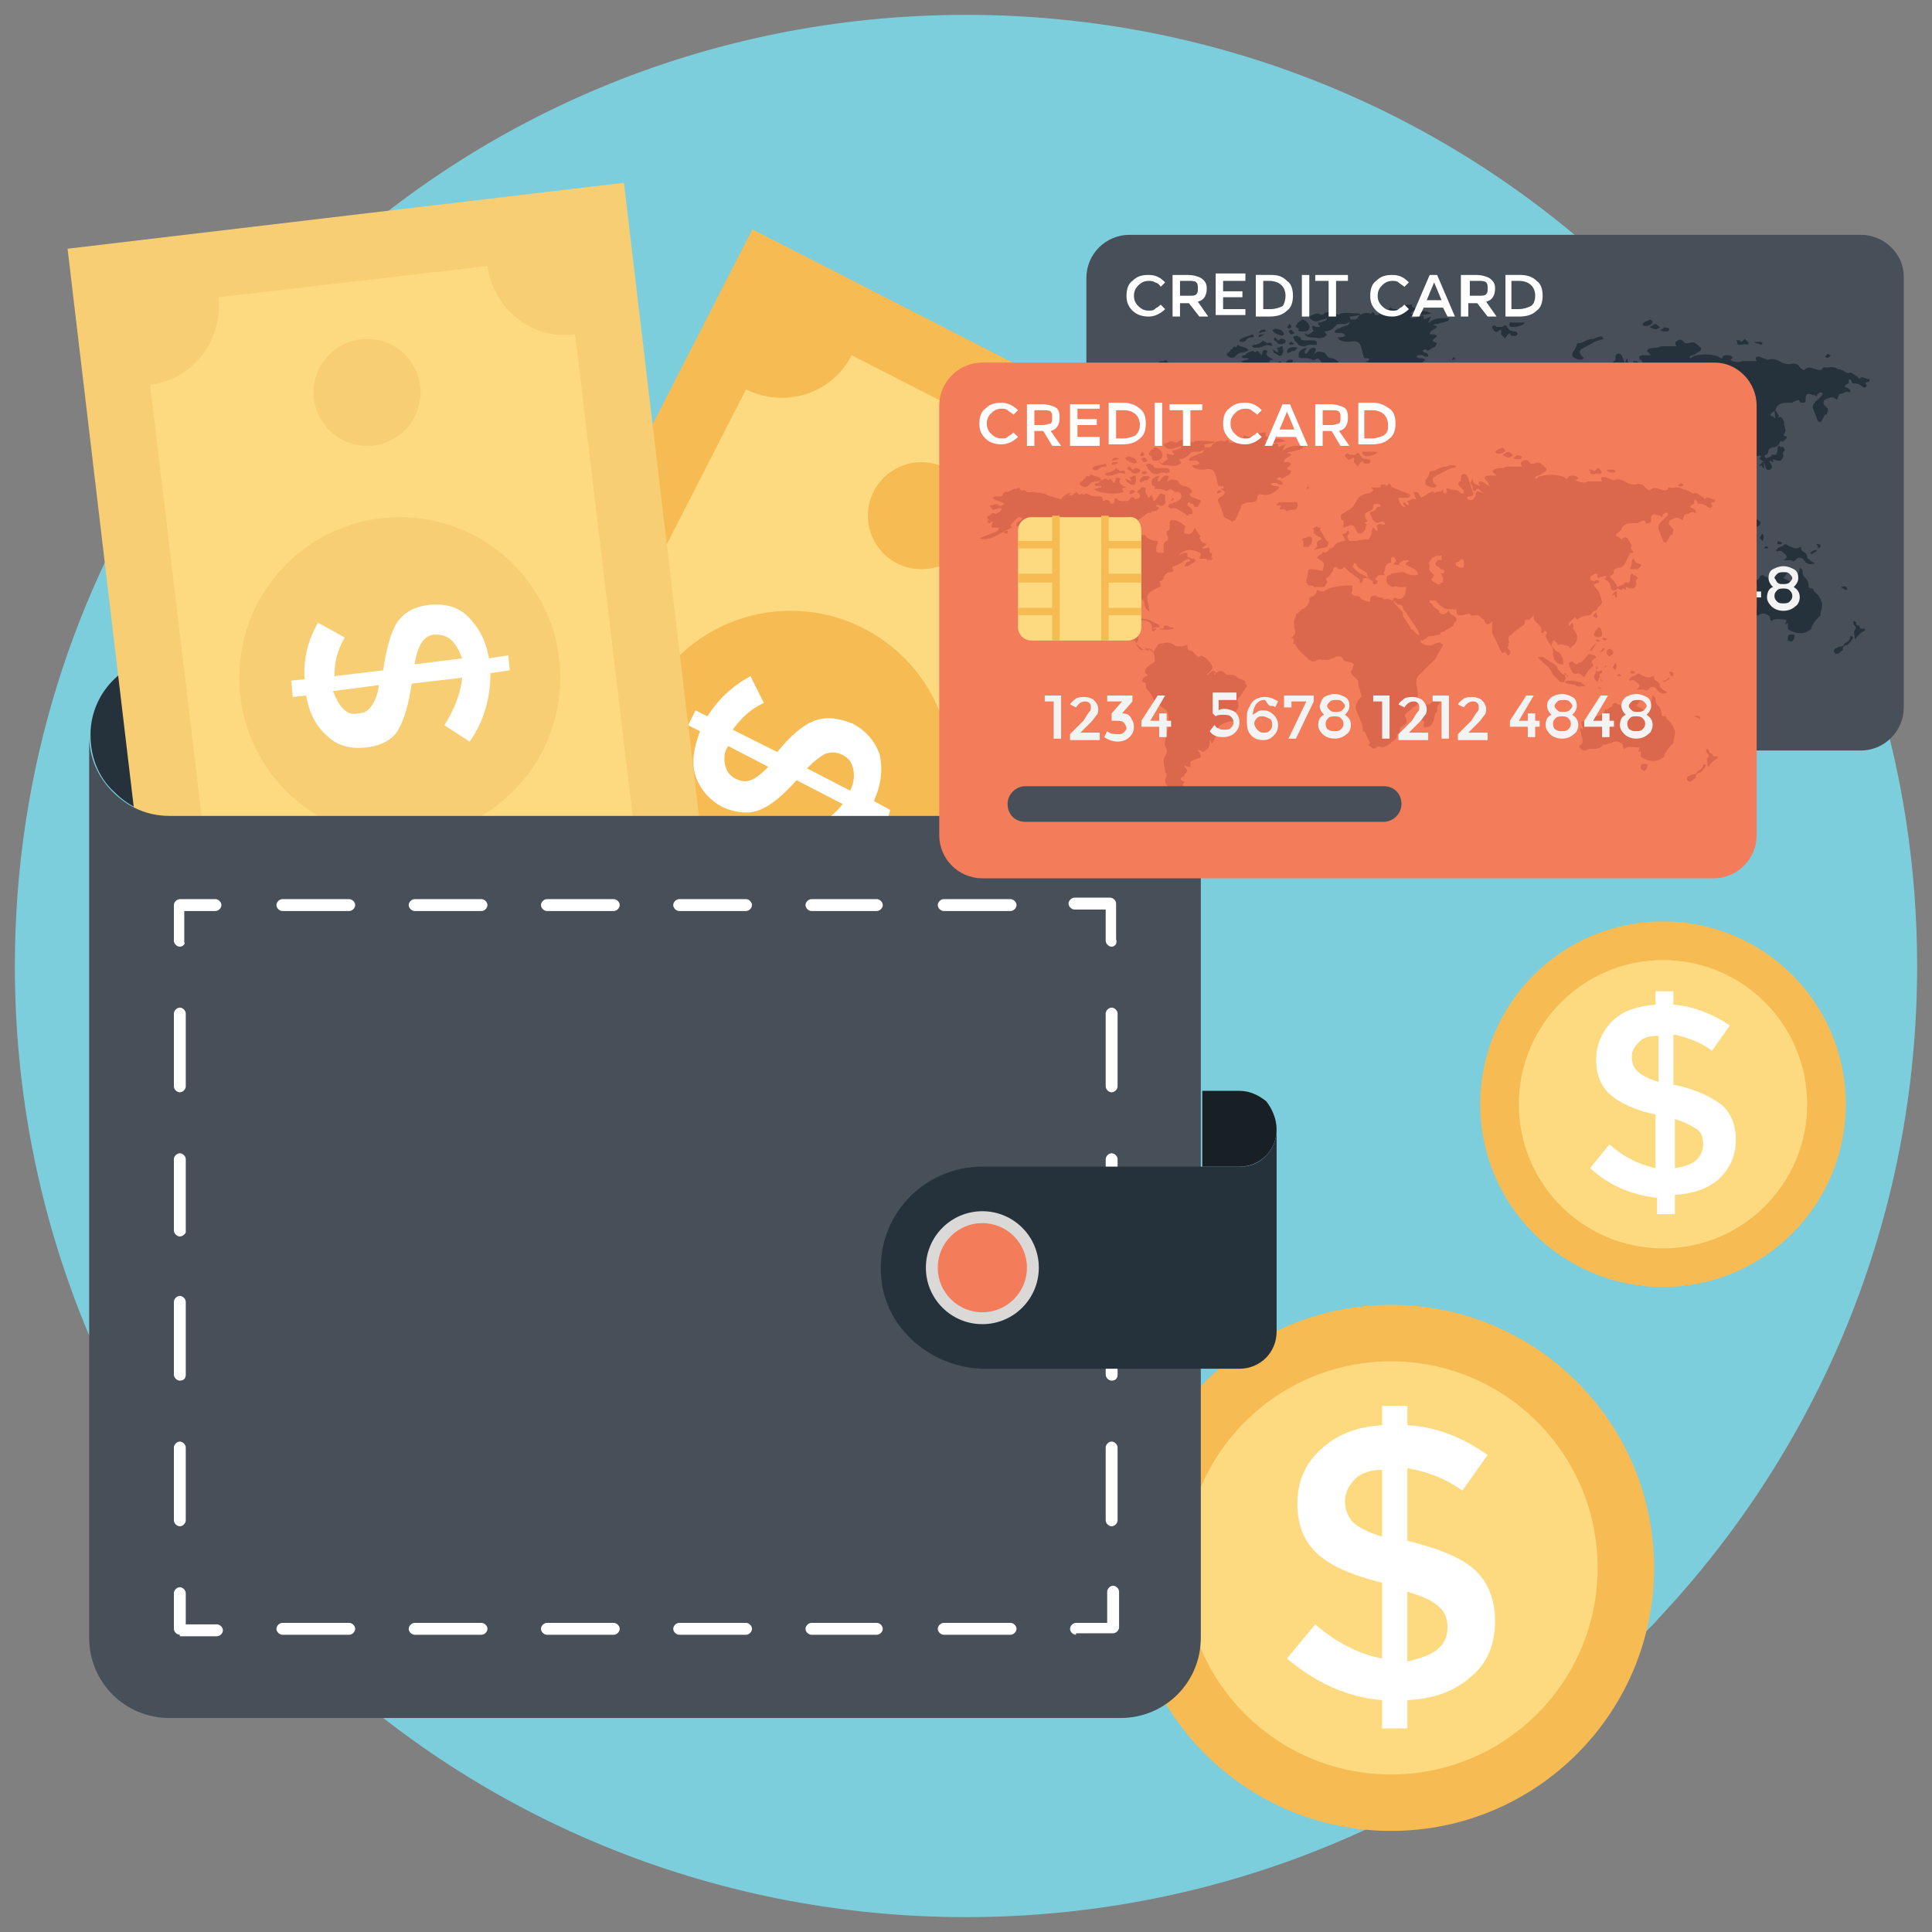 <svg xmlns="http://www.w3.org/2000/svg" xml:space="preserve" viewBox="0 0 130 130" id="payment-methods">
  <rect x="0" y="0" width="130" height="130" fill="#808080" stroke="none"/>
  <path fill="#7DCEDC" d="M129 65c0 17-6.6 32.4-17.4 43.9-.5.6-1.1 1.1-1.7 1.7C98.2 122.2 82.2 129 65 129s-33.2-6.8-44.9-18.4l-1.7-1.7C7.6 97.4 1 82 1 65c0-13.2 4-25.4 10.8-35.5 2.4-3.6 5.2-7 8.3-10C31.6 8 47.5 1 65 1s33.4 7 44.9 18.4c3.1 3 5.9 6.4 8.3 10C125 39.6 129 51.8 129 65z"></path>
  <circle cx="93.6" cy="105.5" r="17.7" fill="#F6BB53"></circle>
  <circle cx="93.6" cy="105.5" r="13.9" fill="#FDDA7F"></circle>
  <path fill="#FFF" d="M93 116.3v-1.9c-2.4-.2-4.5-1.2-6.4-2.8l1.9-2.3c1.5 1.3 3 2 4.5 2.3v-5.1c-2-.5-3.4-1.1-4.3-1.9-.9-.8-1.4-1.9-1.4-3.4s.5-2.7 1.6-3.7 2.4-1.5 4.1-1.6v-1.3h1.7v1.3c1.9.1 3.7.8 5.4 2l-1.7 2.4c-1.1-.8-2.4-1.3-3.7-1.5v4.9h.1c2 .5 3.5 1.1 4.4 1.9.9.8 1.4 2 1.4 3.5s-.5 2.8-1.6 3.7c-1.1 1-2.5 1.5-4.3 1.6v1.9H93zm-1.8-16.8c-.4.4-.7.9-.7 1.5s.2 1 .5 1.4c.3.3 1 .7 2 1v-4.5c-.7 0-1.4.2-1.8.6zm5.5 11.5c.5-.4.7-.9.7-1.5s-.2-1.1-.6-1.4c-.4-.4-1.1-.7-2.1-1v4.7c.8-.2 1.5-.4 2-.8z"></path>
  <path fill="#25313B" d="M75.4 44.1H11.7c-2.9 0-5.4 2.1-5.6 5-.1 1.7.5 3.2 1.6 4.2 1 1 2.3 1.6 3.8 1.6h69.4v-5.4c-.1-3-2.5-5.4-5.5-5.4z"></path>
  <path fill="#F6BB53" d="m50.624 15.433 33.56 17.172-28.468 55.638-33.56-17.173z"></path>
  <path fill="#FDDA7F" d="m73.5 32.2-16.2-8.3c-1.3 2.6-4.5 3.6-7.1 2.3L30.6 64.5c2.6 1.3 3.6 4.5 2.3 7.1l16.2 8.3c1.3-2.6 4.5-3.6 7.1-2.3l19.6-38.3c-2.6-1.3-3.6-4.5-2.3-7.1z"></path>
  <circle cx="53.2" cy="51.9" r="10.8" fill="#F6BB53"></circle>
  <path fill="#FFF" d="m59.6 55.6-1.2-.6c-.9 1.4-2.1 2.4-3.7 3l-.8-1.9c1.2-.5 2.2-1.2 2.8-2l-3.1-1.6c-.9 1-1.7 1.7-2.5 2-.7.3-1.6.2-2.5-.2-.9-.5-1.5-1.2-1.8-2.1-.3-.9-.1-1.9.3-3l-.8-.4.5-1 .8.4c.7-1.1 1.6-2 2.9-2.7l.9 1.8c-.9.4-1.5 1-2.1 1.8l3 1.5c.9-1.1 1.7-1.8 2.5-2.1.8-.3 1.6-.2 2.6.2.9.5 1.5 1.2 1.8 2.1.2 1 .1 2-.4 3.1l1.1.6-.3 1.1zm-10.8-4.1c.1.4.3.7.7.9.4.2.7.2 1 .1.3-.1.7-.4 1.2-.9L49 50.2c-.3.4-.3.9-.2 1.3zm8.6.2c-.1-.4-.3-.7-.7-.9-.4-.2-.7-.2-1.1-.1-.3.1-.8.5-1.3 1l2.9 1.5c.3-.6.3-1.1.2-1.5z"></path>
  <g fill="#F6BB53">
    <circle cx="62" cy="34.7" r="3.6"></circle>
    <circle cx="44.4" cy="69" r="3.6"></circle>
  </g>
  <path fill="#F7CE74" d="m4.547 16.736 37.436-4.438 7.357 62.063-37.437 4.437z"></path>
  <path fill="#FDDA7F" d="M32.8 17.9 14.7 20c.3 2.9-1.7 5.5-4.6 5.9l5.1 42.7c2.9-.3 5.5 1.7 5.9 4.6l18.1-2.1c-.3-2.9 1.7-5.5 4.6-5.9l-5.1-42.7c-2.9.4-5.5-1.7-5.9-4.6z"></path>
  <circle cx="26.9" cy="45.6" r="10.8" fill="#F7CE74"></circle>
  <path fill="#FFF" d="m34.3 45.1-1.3.2c0 1.6-.4 3.2-1.4 4.6l-1.7-1.1c.7-1.1 1.1-2.2 1.2-3.2l-3.4.4c-.2 1.4-.5 2.4-.9 3.1s-1.2 1.1-2.2 1.2c-1 .1-1.9-.1-2.6-.8-.7-.6-1.2-1.5-1.4-2.7l-.9.1-.1-1.1.9-.1c-.1-1.3.2-2.6.9-3.8l1.8 1c-.5.8-.7 1.7-.7 2.6l3.3-.4V45c.2-1.4.5-2.4.9-3.1.5-.7 1.2-1.1 2.2-1.2 1-.1 1.9.1 2.6.8.7.7 1.2 1.6 1.4 2.8l1.3-.2.1 1zm-11.2 2.6c.3.3.6.4 1 .3.4 0 .7-.2.9-.5.2-.3.4-.7.5-1.4l-3.1.4c.2.5.4.9.7 1.2zm7.3-4.6c-.3-.3-.7-.4-1.1-.4-.4 0-.7.2-.9.5-.2.3-.4.8-.5 1.5l3.2-.4c-.2-.5-.4-.9-.7-1.2z"></path>
  <g fill="#F7CE74">
    <circle cx="24.7" cy="26.4" r="3.6"></circle>
    <circle cx="29.2" cy="64.7" r="3.6"></circle>
  </g>
  <path fill="#474F59" d="M80.8 54.9v55.3c0 3-2.4 5.4-5.4 5.4h-64c-3 0-5.4-2.4-5.4-5.4V49.5c0 1.5.6 2.8 1.6 3.8s2.3 1.6 3.8 1.6h69.4z"></path>
  <path fill="#FFF" d="M12.1 110c-.2 0-.4-.2-.4-.4v-2.4c0-.2.2-.4.4-.4s.4.2.4.4v2.1h2.1c.2 0 .4.2.4.4s-.2.4-.4.4h-2.5zM12.1 102.7c-.2 0-.4-.2-.4-.4v-4.9c0-.2.2-.4.4-.4s.4.2.4.4v4.9c0 .2-.2.4-.4.4zM12.1 92.9c-.2 0-.4-.2-.4-.4v-4.9c0-.2.2-.4.4-.4s.4.2.4.4v4.9c0 .3-.2.4-.4.4zM12.1 83.2c-.2 0-.4-.2-.4-.4V78c0-.2.2-.4.4-.4s.4.2.4.4v4.9c0 .1-.2.3-.4.3zM12.1 73.5c-.2 0-.4-.2-.4-.4v-4.9c0-.2.2-.4.4-.4s.4.2.4.4v4.9c0 .2-.2.4-.4.4zM12.1 63.7c-.2 0-.4-.2-.4-.4v-2.4c0-.2.2-.4.4-.4h2.4c.2 0 .4.2.4.4s-.2.4-.4.4h-2.1v2.1c.1.1-.1.3-.3.3zM36.8 61.3c-.2 0-.4-.2-.4-.4s.2-.4.4-.4h4.5c.2 0 .4.2.4.4s-.2.4-.4.4h-4.5zM45.7 61.3c-.2 0-.4-.2-.4-.4s.2-.4.4-.4h4.5c.2 0 .4.2.4.4s-.2.4-.4.4h-4.5zM27.9 61.3c-.2 0-.4-.2-.4-.4s.2-.4.4-.4h4.5c.2 0 .4.2.4.4s-.2.4-.4.4h-4.5zM54.6 61.3c-.2 0-.4-.2-.4-.4s.2-.4.4-.4H59c.2 0 .4.2.4.4s-.2.4-.4.4h-4.4zM19 61.3c-.2 0-.4-.2-.4-.4s.2-.4.4-.4h4.5c.2 0 .4.2.4.4s-.2.4-.4.4H19zM63.5 61.3c-.2 0-.4-.2-.4-.4s.2-.4.4-.4H68c.2 0 .4.2.4.4s-.2.4-.4.4h-4.5zM74.8 63.7c-.2 0-.4-.2-.4-.4v-2.1h-2.1c-.2 0-.4-.2-.4-.4s.2-.4.4-.4h2.4c.2 0 .4.2.4.4v2.4c.1.3-.1.5-.3.5zM74.8 92.9c-.2 0-.4-.2-.4-.4v-4.9c0-.2.2-.4.4-.4s.4.2.4.4v4.9c0 .3-.2.4-.4.4zM74.8 102.7c-.2 0-.4-.2-.4-.4v-4.9c0-.2.2-.4.4-.4s.4.2.4.4v4.9c0 .2-.2.4-.4.4zM74.8 83.2c-.2 0-.4-.2-.4-.4V78c0-.2.2-.4.4-.4s.4.2.4.4v4.9c0 .1-.2.3-.4.3zM74.8 73.5c-.2 0-.4-.2-.4-.4v-4.9c0-.2.2-.4.4-.4s.4.2.4.4v4.9c0 .2-.2.4-.4.4zM72.4 110c-.2 0-.4-.2-.4-.4s.2-.4.4-.4h2.1v-2.1c0-.2.2-.4.4-.4s.4.2.4.4v2.4c0 .2-.2.4-.4.4h-2.5zM63.5 110c-.2 0-.4-.2-.4-.4s.2-.4.4-.4H68c.2 0 .4.2.4.4s-.2.4-.4.4h-4.5zM54.6 110c-.2 0-.4-.2-.4-.4s.2-.4.4-.4H59c.2 0 .4.2.4.4s-.2.4-.4.4h-4.4zM45.7 110c-.2 0-.4-.2-.4-.4s.2-.4.4-.4h4.5c.2 0 .4.2.4.4s-.2.4-.4.4h-4.5zM36.8 110c-.2 0-.4-.2-.4-.4s.2-.4.4-.4h4.5c.2 0 .4.2.4.4s-.2.4-.4.4h-4.5zM27.9 110c-.2 0-.4-.2-.4-.4s.2-.4.4-.4h4.5c.2 0 .4.2.4.4s-.2.4-.4.4h-4.5zM19 110c-.2 0-.4-.2-.4-.4s.2-.4.4-.4h4.5c.2 0 .4.2.4.4s-.2.4-.4.4H19z"></path>
  <path fill="#25313B" d="M85.9 76v13.6c0 1.4-1.1 2.5-2.5 2.5H66.3c-3.5 0-6.7-2.6-7-6.1-.4-4.1 2.8-7.5 6.8-7.5h17.4c1.3 0 2.4-1.1 2.4-2.5z"></path>
  <path fill="#182026" d="M85.9 76c0 1.4-1.1 2.5-2.5 2.5h-2.5v-5.1h2.5c.7 0 1.3.3 1.8.7.4.5.7 1.2.7 1.9z"></path>
  <circle cx="66.1" cy="85.3" r="3.8" fill="#DAD9D8"></circle>
  <circle cx="66.1" cy="85.3" r="3" fill="#F37C5A"></circle>
  <path fill="#474F59" d="M125.2 15.8H76c-1.6 0-2.9 1.3-2.9 2.9v28.9c0 1.6 1.3 2.9 2.9 2.9h49.2c1.6 0 2.9-1.3 2.9-2.9v-29c0-1.5-1.3-2.8-2.9-2.8z"></path>
  <g fill="#25313B">
    <path d="M75.8 27.6c.4-.1.7-.3 1.1-.4.2-.1.2-.2.2-.3h-.5c0-.1.1-.3.1-.4-.1 0-.2.1-.2.1s-.1 0-.2-.1c.1-.1.1-.1.2-.1-.1 0-.1-.1-.2-.2.1-.1.2-.1.3-.2 0-.1.2-.1.3 0 .1-.1.2-.1.3-.2 0 0 .1-.1.1-.2h-.2c-.1 0-.2.1-.4.1l-.1-.1c0-.1-.1-.1-.1-.2h.1c.2 0 .3-.2.5 0 .1.1.3 0 .4-.1-.1 0-.1-.1-.2-.1-.2-.1-.3-.1-.5-.2l-.1-.1s.1-.1.2-.1h.2c.2 0 .3 0 .3-.2 0 0 .1-.1.2-.1s.2 0 .3-.1c0 0 .1 0 .2-.1h.2c.1-.1.2-.1.3.1h.3c.1.2.3.1.5.1h.1c.2.1.4 0 .5.1.1 0 .2 0 .3.1.3.1.7.2 1 .3.1-.2.5-.5.7-.4-.1 0-.2.1-.2.1.2.1.3 0 .4-.1l.1-.1.1.1c.1.1.2.1.3 0l.1.1c.1-.1.3-.1.4 0 .2.1.4.1.6.1.3 0 .3.1.3.3h.1c.1-.1.3-.1.4.1 0 .1.1.1.2.1.1-.1.1-.2.1-.3.1-.1.1-.1.2 0 .2.2.5.1.7.1 0 0 .1 0 .1-.1.2-.2.2-.2.4 0 .4-.1.4-.3.1-.5l.3-.3h.2c.1 0 .1.1.1.1-.1.2 0 .3.1.4 0 0 0 .1.1.2l.2-.2c0 .1 0 .2.1.2v.2h.1c.1-.1.2-.3.3-.4l.1-.1c.1 0 .2.1.3.1v.4c.1.1 0 .2-.1.3-.1 0-.2.1-.3 0-.1-.1-.2 0-.3.2-.1 0-.3 0-.4-.1l.1.1s.1.1.2.1c-.1.1-.1.2-.2.2-.2 0-.3.1-.4.2-.1.1-.3.2-.4.3-.1.1-.2.3-.3.4 0 .1 0 .2.1.2l.1.1c0 .2.1.3.4.3.1 0 .2 0 .2.1.2.2.5.3.8.3 0 .1 0 .2-.1.4v.3s.1.1.2.1h.3v-.5c0-.1 0-.2.2-.3.1 0 .1-.1.1-.2s-.1-.2-.1-.3c0-.1 0-.2.1-.2s.1-.2.1-.3c0-.2 0-.3.1-.4.2 0 .4 0 .5.1.1 0 .1.1.2.1.1.1.2.2.3.2 0 0-.1.1-.1.2s-.1.3.1.3c.2.1.4 0 .5-.2 0-.1.1-.1.1-.2.1.2.2.4.4.6l-.1.1c.1.1.1.2.2.3.1 0 .2.1.3.1l-.3.3h.2c.3-.1.3-.1.3.2 0 .2 0 .2-.3.3h-.1c-.3.3-.6.2-.9.2-.2 0-.6.2-.7.4.1-.1.2-.1.4-.2h.2v.2c0 .1 0 .1.1.1.1.1.2.1.3.1.1 0 .1.1.2.1-.1 0-.1.1-.1.1-.2.1-.3.2-.5.3h-.2c0-.1.1-.1.1-.2.1-.1.1-.1.2-.1l.1-.1-.1-.1c-.1 0-.2.1-.3.1-.2.2-.4.3-.7.4-.1 0-.2.2 0 .3-.1 0-.1.1-.2.1s-.3 0-.3.1c0 0-.1 0-.1.1l-.1.1c0 .1 0 .2-.1.2 0 .1-.1.1-.2.1.2.3.1.4-.2.5-.1 0-.1.1-.2.1-.3.2-.5.4-.4.7 0 .1.1.3.1.4 0 .1 0 .3.1.4-.3-.2-.4-.4-.4-.6 0-.2-.1-.3-.3-.3H86s0 .1-.1.2h-.3c0-.1 0-.1-.1-.3-.1.1-.1.2-.2.2h-.1c-.1-.1-.2-.1-.3 0-.1.1-.2.2-.4.3 0 0-.1 0-.1.1 0 .2-.2.5-.1.7 0 .1 0 .2.1.3 0 .1.1.2.1.2.3.2.7.1.9-.1 0-.1.1-.2.2-.2h.3c0 .1 0 .3-.1.4-.1.2-.1.3-.1.4.2 0 .4.1.6.1 0 .2 0 .3-.1.4-.1.2.1.4.2.5 0 0 .2.1.3 0 .2-.2.3 0 .5.1 0 0 0 .1.1.1.1-.2.2-.3.3-.5 0 0 .1-.1.2-.1h.1c.3-.1.5-.1.8.1.1.1.4.1.5.1.1 0 .3-.1.4-.1 0 .2 0 .4.3.4l.1.1.3.3h.1c.1-.1.2-.1.3 0 .2.1.4.3.5.5.1.1.1.3 0 .4l-.3.3c.2 0 .3-.4.6-.2 0 .1-.1.1-.1.2.1 0 .1 0 .1-.1.2-.2.5-.2.6 0 .1.1.2.1.3.1.2 0 .4 0 .6.2.1.1.3.1.4.2.1 0 .1.1.1.1 0 .1 0 .2.1.2v.1c-.1.1-.2.3-.3.4 0 .1-.1.1-.1.2l-.2.2c0 .1-.1.1 0 .2 0 .2.1.4-.1.6-.1.2-.1.4-.2.7-.4.1-.7.1-1 .4-.1.1-.1.1-.1.2s.1.3-.2.4v.1c-.1.1-.1.2-.2.4h-.1v-.1s0-.1-.1-.1v.2c0 .2-.1.4-.3.5-.1.1-.2.1-.3 0-.1 0-.2-.1-.2 0 .1.1.2.3.2.4 0 0 0 .1-.1.1-.2.1-.4.1-.5.2-.1 0-.1.1-.1.1v.3c-.1 0-.2 0-.4-.1 0 .1 0 .1.1.2s.1.2 0 .3c-.1.1-.1.3-.3.3-.1.1-.1.2.2.3 0 .1-.1.1-.1.2 0 .3-.4.5-.2.8 0 .1-.1.2-.1.3-.1-.1-.3-.2-.4-.3-.1-.2-.3-.3-.4-.5 0-.1.1-.2 0-.3-.1-.1-.1-.2-.1-.3 0-.1.1-.3.1-.4 0-.1-.1-.1-.1-.2 0-.2-.1-.4-.1-.6 0-.2 0-.3.1-.4.1-.2.2-.4 0-.7-.1-.1 0-.2 0-.4.1-.3.1-.5.2-.8v-.4c.1-.3 0-.6-.1-.8.3-.5.1-.6-.1-.6-.2-.1-.4-.2-.5-.5-.1-.2-.2-.4-.4-.6-.1-.1-.1-.2-.1-.3 0-.1 0-.2-.2-.2 0 0-.1-.1 0-.2 0-.1.1-.1.2-.2h.1v-.1c-.3-.2-.1-.4 0-.5.1-.1.2-.2.4-.3l.1-.1c0-.3 0-.5-.2-.8 0 0-.1 0-.2-.1 0 .2 0 .3-.2.1h-.2c-.5-.2-.8-.3-.8-.5-.1-.2-.3-.3-.5-.3-.1 0-.2-.1-.3-.1-.2-.2-.3-.3-.6-.3-.2 0-.4-.1-.6-.2-.1-.1-.3-.2-.4-.2-.1-.1-.3-.1-.4-.2V33c0-.1-.1-.1-.2-.2-.3-.2-.3-.5-.6-.7V32c-.1-.3-.1-.3-.4-.4 0 .2.1.4.2.5.2.3.3.5.5.8-.2 0-.4-.1-.4-.3 0-.2-.2-.3-.4-.4 0 0-.1 0-.1-.1.1-.1.1-.3 0-.4-.2-.1-.2-.3-.2-.5 0 0 0-.1-.1-.1-.1-.1-.2-.1-.3-.2v-.2s-.1 0-.2-.1c.1-.2 0-.3-.1-.4-.1-.1-.1-.2-.1-.3.1-.2 0-.4.2-.6.1-.1.1-.2.1-.4 0-.1.1-.1.1-.2v-.2c.1 0 .2.1.3.1.1-.2 0-.3-.2-.5-.2-.1-.3-.2-.3-.5 0-.1-.1-.1-.1-.2-.1-.1-.1-.2 0-.4-.3-.1-.4-.2-.4-.4-.2 0-.4-.1-.6-.2-.2-.1-.3-.3-.6-.2-.1 0-.2-.1-.3-.2-.1-.1-.2 0-.3.1l-.4.4h-.1c0-.1 0-.2.1-.3 0 0 .1 0 .2-.1l.1-.1-.1-.1c-.1 0-.2 0-.3.1l-.3.3c-.1.1-.1.1-.1.2l.1.1c-.5.2-.9.5-1.4.7-.3.4-.5.3-.7.3zM95.2 20.7c0 .1.1.1 0 0 .1.1.1.1.2.1l-.1.1h-.2l-.2.2c.1 0 .1.1.2 0 .1 0 .3-.1.4-.1.3-.1.5-.1.8.1-.5.1-1 .1-1.4.2v.1h.3c.1 0 .2-.1.3-.1.3-.1.3-.1.3.2.2-.1.3-.1.5-.2 0 .1-.1.1-.1.2s-.1.1-.1.2c.1 0 .2-.1.2-.1.3-.2.7-.2 1.1-.2 0 0 .1 0 .1.1l-.1.1c-.2.1-.4.1-.7.2-.1 0-.2 0-.3.1.1 0 .2 0 .3.1-.2.2-.5.2-.5.5h.3c.1 0 .1.1.2.1l-.1.1-.2.2c0 .1.1.1.3.2-.1.1-.1.3-.3.3-.1.1-.2.1-.3.2-.1 0-.1-.1-.2-.1s-.1.1-.2.1l.1.1c.1 0 .3.1.3.2v.1h-.2c-.1 0-.1-.1-.2-.1h-.3l-.1.1s.1.1.2.1.3 0 .4.1c-.2.2-.4.4-.8.5h-.3c-.3-.1-.4 0-.4.2s-.2.3-.4.3-.3 0-.5.1c-.1 0-.2.1-.2.2s-.1.2-.1.3c-.1.1-.1.3-.2.4 0 .1-.1.2-.1.2-.1 0-.2.1-.2.1-.2-.2-.6-.2-.6-.5-.1-.3-.2-.6-.3-.8-.1-.2 0-.3.2-.4.2-.1.2-.2.2-.3 0-.1-.2-.1-.3-.2.1 0 .3 0 .2-.2h-.3c-.1-.2-.1-.4-.2-.7-.1-.4-.3-.5-.8-.4-.2 0-.4 0-.6-.1-.1 0-.1-.1-.2-.2.2 0 .4 0 .5-.1 0-.1-.1-.2-.3-.2h-.3s-.1 0-.1-.1l.1-.1c.1-.1.3-.1.4-.2.1 0 .2-.1.3-.1.1 0 .2-.1.2-.2s0-.2.2-.2.3 0 .4-.2c.2-.2.5-.3.8-.2h.1V21c.2 0 .2.1.2.2h.3V21c.2 0 .4 0 .6.1 0-.1 0-.2.1-.4.1 0 .2.1.3.1h.3c.2-.2.5-.3.8-.3h.1c0 .2.1.2.2.2zM125.5 42.4c-.1.1-.2.1-.3.2l-.3.3v.1s-.1 0-.1-.1c0-.2-.1-.3 0-.5.1-.1.1-.2 0-.3-.1-.1-.1-.2-.1-.3h.1l.1.1c0 .1 0 .2.2.2 0 0 0 .1.1.2h.2c.1 0 .1 0 .1.1zM89.7 45.5c-.1 0-.1-.1-.2-.1s-.2-.1-.1-.2.2-.1.3 0c.1 0 .1.1.1.1l.1.1c-.1 0-.1 0-.2.1zM114.7 34.7v-.1l-.2-.2h-.1c0 .1-.1.2-.1.3 0 .1.1.2.2.3l.1.1c.4.2.5.5.5.9-.2 0-.3 0-.4-.1-.3-.2-.3-.5-.3-.8 0-.1 0-.2-.1-.3-.1-.1-.1-.2-.2-.3-.1-.2-.3-.4-.1-.6 0 0-.1-.1-.1-.2l-.1.1-.1.1c-.1 0-.1-.1-.1-.1.1-.3-.2-.5-.4-.7 0 0-.1-.1-.1-.2v-.2l-.3.3h-.2c-.1 0-.1.1-.1.1 0 .2-.1.3-.3.4-.1.1-.3.2-.4.3l-.2.2c-.2.1-.2.2-.2.3 0 .1.1.2 0 .3v.1c0 .1-.1.4-.3.5-.1.1-.2 0-.2-.1-.2-.3-.3-.7-.5-1-.1-.2-.1-.3-.1-.5v-.5c-.1.1-.2.2-.3.2-.1 0-.2-.1-.2-.2s-.1-.1-.2-.2-.2-.2-.3-.2c-.2 0-.4.1-.5-.1-.2 0-.4.1-.6.1-.3 0-.3-.1-.3-.4-.2.2-.4.2-.6.1-.2-.1-.3-.3-.4-.4h-.4c0 .1 0 .2.1.2.1.1.2.3.4.4.1.1.2.1.1.2.3.2.3.2.7-.1 0 .1.1.2.1.2.1.1.2.1.2.1l.2.2v.2c-.2.1-.2.2-.2.3-.2.1-.3.2-.5.3 0 0-.1 0-.1.1-.1 0-.3 0-.3.2-.2 0-.4.1-.6.1-.2 0-.3.1-.4.2-.1 0-.2.1-.2.1-.1 0-.1-.1-.2-.2v-.2c0-.1-.1-.2-.1-.3l-.6-.9c-.1-.1-.1-.2-.2-.3-.1-.1-.2-.2-.2-.4 0 0-.1-.1-.2-.1s-.2 0-.2-.1c-.1 0-.1-.1-.2-.2v.1c.1.2.3.4.5.6.1.1.1.2.1.3 0 0 0 .1.1.2s.1.2.2.3c.1.1.1.2.2.3 0 .1.1.2.2.2.1.1.1.2.3.3.1 0 .1.2.2.4v.1c.1.2.6.3.8.2.1-.1.3-.1.5-.2 0 .1.1.1.2.2-.1.2-.3.5-.4.7-.1.3-.4.5-.6.7l-.6.6c-.2.2-.2.4-.2.6 0 .2.1.4.1.6v.6c0 .2-.1.3-.3.4-.1 0-.1.1-.1.1-.1.1-.3.2-.4.3-.1.1-.1.2 0 .3.1.3.1.4-.3.6l-.1.1c0 .2 0 .3-.2.4v.1c0 .2-.2.3-.3.4-.1 0-.1.1-.1.1-.1.1-.2.1-.3.2-.1 0-.2.1-.3.1-.2-.1-.3-.1-.4 0-.1.1-.2.1-.3 0-.1-.1-.2-.1-.2-.2l.1-.1-.3-.6c0-.1-.1-.2-.2-.2 0-.2 0-.4-.1-.6-.1-.2-.2-.5-.3-.7-.1-.2-.1-.4 0-.6.1-.2.2-.3.3-.4v-.1c0-.1-.1-.3-.1-.4 0-.1-.1-.2-.1-.3v-.2c0-.1 0-.1-.1-.2-.2-.2-.4-.3-.4-.5 0-.1.1-.1.1-.2s.1-.2.1-.3l-.1-.1c-.1 0-.3-.1-.4-.1-.1 0-.1 0-.2-.1-.1-.2-.2-.3-.5-.2-.2.1-.3.1-.5.2h-.2c-.3 0-.5-.1-.7.1h-.2c-.1 0-.1-.1-.2-.1-.3-.3-.6-.5-.8-.8-.1-.1-.1-.3-.3-.3.1-.2.1-.3-.1-.4.3-.2.3-.4.2-.6 0-.3-.1-.6.1-.8V33c0-.1 0-.1.1-.1l.3-.3c.2 0 .4-.3.5-.5v-.2c0-.1.2-.2.3-.2.1-.1.2-.2.2-.4.1 0 .2.1.4.1h.1c.1-.1.2-.1.3-.2.4-.1.8-.2 1.2-.2h.4v.3c0 .1-.1.2-.1.2.1.1.2.2.3.2.2 0 .3 0 .4.2.1.1.3.1.5.2 0 0 .1 0 .1-.1s0-.3.2-.3c.2-.1.3.1.4.1h.2c.1.2.2.1.4.1.1 0 .2.1.3.1.1-.3.3-.1.4-.1.2 0 .2 0 .3-.1.2-.2.2-.4.2-.7h-.5c-.2-.1-.3 0-.4 0-.2-.1-.4-.2-.4-.4v-.2c0-.1.1-.2.2-.2 0 0 .1 0 .1-.1.2 0 .5-.1.7-.1h.2c.2.2.5.2.8.2.1 0 .1-.1.1-.1 0-.1-.1-.2-.2-.3l-.6-.3v-.1c.1-.1.2-.1.2-.2h-.2c-.1 0-.2 0-.3.1-.1 0-.1.1-.2.2.1 0 .2.1.4.2-.2 0-.4.1-.6.1v-.1c.2-.2.2-.2 0-.4 0 0-.1-.1-.1 0 0 0-.1 0-.1.1v.2s0 .1-.1.1c-.2 0-.3.2-.3.4 0 .1-.1.2-.1.3l.1.1h-.4c-.1 0-.2.2-.3.3.1 0 .2.1.2.1 0 .1-.1.2-.1.2h-.2s0-.1-.1-.1c0 0 .1 0 .1-.1-.3-.1-.4-.3-.4-.5-.2-.2-.5-.3-.7-.5v-.1c-.1-.1-.1-.1-.2-.1 0 .1-.1.2-.1.2.1.1.2.3.4.4l.1.1c.2 0 .2.1.3.1.1.1.1.1.3.2h-.2c-.1 0-.2 0-.2.1s0 .1-.1.2h-.1V31c0-.1 0-.1-.1-.2-.2-.1-.4-.3-.6-.4l-.2-.2c-.1-.1-.1-.2-.2-.1s-.2.1-.3.1c0 0-.1 0-.1-.1-.2-.1-.3 0-.3.2-.1.1-.2.3-.3.4-.1.1-.3.1-.1.3v.1c-.1.1-.1.2-.2.3h-.7c0-.1-.1-.1-.2-.1s-.2 0-.2-.1l-.1-.1v-.2c.1-.1.1-.4.1-.5 0-.1.1-.2.1-.2h.2c.2 0 .5.1.7.1 0-.2.2-.4 0-.6-.1-.1-.2-.1-.3-.2l-.1-.1s.1 0 .1-.1c.2-.1.3-.1.3-.3.2.2.3 0 .4-.1l.1-.1c.2 0 .3-.2.4-.3.1-.1.4-.2.6-.2 0-.1 0-.2-.1-.3-.1-.1-.1-.2.1-.2.1 0 .1-.1.2-.2.1.1.1.2 0 .3-.1.1 0 .3.1.4h.5c.2-.1.5-.1.8-.1.1-.2.2-.3.2-.5 0-.1 0-.2.1-.3l.2.2h.1v-.1c0-.1-.1-.2-.1-.2.1-.1.2-.2.4-.1h.2c0-.1-.1-.2-.1-.2h-.2c-.1.1-.4.1-.5-.1-.1-.1-.1-.3-.2-.4 0-.1 0-.2.2-.2.1 0 .2-.2.3-.3h.2c0-.2-.1-.2-.3-.2-.2 0-.2.1-.2.2 0 .2-.2.3-.3.3-.3.1-.3.3-.2.5 0 0 .1.1.1.2-.1 0-.2.1-.2.1.1 0 .1.1.2.1l-.1.1v.1c0 .2-.2.3-.3.4h-.2c-.1-.1-.1-.2-.2-.3-.1-.3-.2-.3-.5-.2-.1 0-.2.1-.3.1V27s0-.1-.1-.1c-.1-.1-.1-.3 0-.4.1-.1.2-.1.3-.2.1-.1.3-.1.3-.2 0 0 .2-.1.2-.2.1-.2.2-.3.3-.5.2-.2.5-.3.7-.3.1 0 .2-.1.3-.2 0-.1-.1-.1-.1-.2h.6v-.2h.3c.1.2.2 0 .3-.1 0 .1.1.1.1.2l.1.1c.3.1.7.3 1 .4.1 0 .2.1.2.1 0 .1-.1.2-.2.2h-.6c0 .2.1.4.3.6h.2l-.1-.1-.1-.1.1-.1c.1 0 .1.1.1.1l.1.1s.1 0 .1-.1c0 0 0-.1-.1-.1v-.1c.2 0 .3-.2.5-.1h.1c-.1-.2-.1-.3-.2-.5.3 0 .3 0 .4.2.1.2.1.2.3.1.2-.1.3-.2.5-.3.1 0 .2-.1.2.1.2-.2.5 0 .6-.3v.1c0 .1 0 .1.1.2.2 0 .2-.1.1-.3.1 0 .1-.1.2 0 .3.1.6 0 .8.3h.2v-.2l-.3-.3c-.1-.1-.1-.2 0-.3.1 0 .1-.1.1-.2s0-.3.2-.3.2.1.3.3l.3.9c.1.2 0 .3-.2.3-.1 0-.1 0-.2.1.1.2.4.2.5 0 .1-.1.1-.2.1-.3 0-.1.1-.2.3-.1.1 0 .1.1.2.1l.1.1-.3-.3c-.1-.1-.2-.2-.3 0-.1.1-.2 0-.2-.1s0-.2-.1-.3c-.1 0 0-.3.1-.4 0 .3.1.4.5.5 0-.1-.1-.1-.1-.1v-.2h.2c.2.1.3.2.5.3 0-.1-.1-.3-.2-.4-.1 0-.1-.1-.1-.2 0 0 .1-.1.2-.1h.6l-.2-.2c-.1-.1-.1-.1 0-.2.2-.1.4-.1.6-.1.1 0 .2-.1.3-.1h1c-.1-.2-.1-.3.1-.4.2-.1.3 0 .4.1l.1.1h.2c.3-.1.4-.1.6.1 0 0 .1 0 .1.1.2.1.2.2.1.3-.1.1-.2.1-.3.2-.1.1-.3.1-.4.2v.1c.1 0 .1 0 .2-.1.4-.2 1.3-.2 1.7 0 .1 0 .1.1.2.1h.1c0-.2.2-.2.3-.2.2 0 .3 0 .4.2-.1 0-.1.1-.2.1.3.2.7.2.8.1h1c-.1-.2-.1-.3.1-.3h.1c.2.1.3.1.5.2h.1c.3-.1.6 0 .9.2.2.1.4.1.6.1.2-.1.5 0 .6.2.1.1.2.2.3.2.2-.2.4-.2.6-.1.1 0 .3.1.5.1.1 0 .1-.1.2-.2.2.1.6-.1.9.1.1.1.2 0 .3.1.1 0 .2.1.4.2h.1c.2-.1.3.1.5.2.1 0 .1.1.2.2.2-.3.5.1.7 0 0 .1 0 .2-.1.2-.2 0-.2.1-.1.2v.1c-.1.1-.2.1-.3 0-.1-.1-.3-.2-.5-.2-.1 0-.2 0-.2-.1s-.1-.1-.1-.2c0 0-.1 0-.1.1v.2c-.1 0-.2.1-.3.2.1.1.2.1.2.1.1.1.2.1.2.2v.1h-.1c-.1-.1-.2 0-.3 0-.1.1-.2.1-.3.1-.1.1-.1.2-.2.4-.3-.2-.3-.2-.6-.1-.2.1-.3.1-.3.3 0 .1 0 .1.1.2l.2.2c0 .1 0 .2-.1.4h-.1c-.1.2-.2.4-.3.5h-.1l-.1-.1c-.1-.3-.2-.5-.3-.8-.1-.3.2-.5.4-.7l.2-.2c.1-.1 0-.2-.1-.2s-.1.1-.2.1c0 0 0 .1-.1.2 0 0 0-.1-.1-.1s-.3-.1-.4-.1c-.1 0-.2.1-.2.2v.2c0 .1 0 .2-.2.2-.1 0-.2 0-.2-.1s-.2-.1-.3 0c-.1 0-.2.1-.2.1h-.4c-.3 0-.6.1-.7.4 0 .1-.2.2-.3.3-.1.1-.1.1 0 .2.1 0 .2.1.3.2.2-.2.4-.2.5.1.1.1 0 .3.1.4v.1c.1.2 0 .3-.1.5l-.3.6c-.1.1-.2.2-.4.2-.1 0-.3.1-.3.2 0 .2-.1.3-.2.3-.1.1-.1.1 0 .2s.3.3.4.5c.1.2-.1.4-.3.3l-.1-.1c0-.2-.1-.5-.4-.6 0-.1.1-.2.1-.2-.1-.1-.2 0-.3 0-.1 0-.2.1-.3.1v-.2s0-.1-.1-.1h-.1c-.1.1-.2.1-.3.2v.2c.1.1.2.1.3.1.2-.1.3-.1.3.1-.5.1-.4.2-.1.5.2.3.2.5.3.8 0 .1-.1.2-.2.3l-.1.1c0 .1-.1.2-.2.2s-.2.2-.2.2l-.1.1c-.4 0-.6.1-.9.3-.1-.1-.1-.2-.1-.2l-.3.3c-.2.1-.2.3 0 .4.1.1.2.1.2.2.3.3.3.7 0 1-.1.1-.2.1-.2.2h-.1v-.1c-1-.7-1-.7-1.3-.7zm-8.4-4.6c-.1.2-.3.3-.1.4.1.1.2.1.3.2.2.1.2-.1.4-.1v-.2c0-.2-.1-.3-.2-.5.1.1.1.1.2.1.1-.1.1-.2 0-.3h-.2c0-.1 0-.1-.2-.2-.1 0-.1-.1-.1-.2.1-.1.1-.3.4-.2v-.2c0-.1 0-.2-.1-.1h-.1c-.1 0-.2 0-.3.1-.1 0-.2.1-.2.2-.2.1-.2.2-.1.4 0 .2.2.4.3.6zm1.6-.7c.1 0 .2.1.3.1.1 0 .2 0 .2-.1V29l-.1-.1c-.1 0-.1.1-.2.1v.1c-.4 0-.2.2-.2.3zM119.2 41.8c-.1-.1-.1-.2-.1-.3-.2-.2-.5-.3-.8-.1-.1 0-.2 0-.3.1-.1 0-.3 0-.3.1-.2.2-.5.2-.8.2-.1 0-.2 0-.3.1h-.1c-.1 0-.1 0-.2-.1-.2-.1-.2-.2 0-.3.1-.1.1-.2.1-.3-.1-.3-.1-.5-.2-.8.1 0 .1 0 .2.1v-.1c0-.1-.1-.2-.1-.4l.1-.1c.1 0 .2-.1.3-.1.1-.2.4-.2.6-.2.4-.1.6-.2.6-.5 0 0 .1 0 .1.1.1-.1.2-.2.3-.2.1-.1.1-.1.1-.2 0 0 .1-.1.2-.1s.1.1.2.1.1.1.2.1c0-.1.1-.1.1-.2s.1-.2.3-.2h.2l-.2-.2c.3.1.6.1.9.2-.1.1-.2.3-.3.4l.6.3c.2.1.4 0 .4-.2v-.3c0-.2.1-.3.1-.5.2.1.2.2.2.3 0 .1 0 .2.1.3.2.2.3.4.3.6 0 .1 0 .2.2.2h.1c0 .2.2.3.3.4.1.1.1.2.2.3 0 .1.1.2.1.3 0 .2 0 .4-.1.6v.2c-.2.2-.4.4-.5.6 0 0-.1.1-.1.2 0 .2-.2.2-.3.3-.4.2-.8.1-1.2-.1l-.1-.1v-.4c-.1.1-.1.1-.2.1.1-.1.1-.2.1-.3-.8-.1-.9 0-1 .1z"></path>
    <path d="M87.6 24.1c-.3 0-.2-.2-.2-.3 0-.2.2-.3.5-.4 0 .1 0 .1-.1.2v.2h.1l.1-.1c.1-.2.2-.3.4-.3.1 0 .2.1.1.2 0 .1-.1.2-.1.3.1-.2.3-.3.6-.2.1 0 .2.1.2.1.1.2.2.3.4.3.1 0 .3.1.4.2.1.1.2.2 0 .3-.1.1 0 .2.2.3h.1c.1.1.3.1.4.2 0 .1-.1.2-.2.4h-.2c-.1-.1-.1-.2-.2-.2s-.2-.1-.2-.1c-.1 0-.1.1-.1.2l.1.1c.2.1.3.3.2.5h-.2c-.1 0-.2-.1-.2-.2.1.1.1.2.2.3-.1 0-.2 0-.2-.1-.2-.1-.3-.2-.5-.3-.1-.1-.2-.1-.4-.1 0 0-.1.1-.1 0-.1 0-.2-.1-.2-.1s0-.1.1-.2c.1 0 .2 0 .3-.1.2 0 .5-.2.5-.4s-.1-.3-.3-.3H89c-.1-.1-.1-.2-.2-.3-.1-.1-.2-.1-.3 0-.1 0-.2.1-.2 0-.2-.1-.4-.1-.5-.1h-.2c0 .1 0 .1 0 0zM88.4 22.3c-.1-.1-.1-.3-.1-.4.2.1.3.1.5.1v-.1s-.1 0-.1-.1v-.1c.1 0 .2 0 .4-.1.1 0 .2-.1.2-.2-.2.1-.4.1-.6.2-.2.1-.6-.1-.6-.3.1-.1.3-.1.4-.2h.2c.2.1.3.1.4 0 .1-.1.2-.1.4-.1h.3s.1 0 .1.1c.1.1.2.1.3 0 .1-.1 1.2 0 1.3 0 0 0 0 .1.1.1-.3 0-.5.1-.8.1.2.3 0 .4-.3.5h-.3c-.1 0-.3 0-.3.1-.2.2-.4.4-.8.4.1.1.1.2.2.2-.3.4-.7.2-1.1.2-.2 0-.4-.1-.4-.3.3.3.4-.1.6-.1zM116.1 35.9c.2 0 .3-.1.7-.6.1 0 .3.1.4.1l.1.1s0 .1-.1.1c-.2.2-.3.2-.1.4v.1l-.3.3c-.1.1-.1.2-.2.3-.1.2-.1.2-.3 0l-.2-.1c-.2.1-.4 0-.4-.1-.1-.1-.1-.2-.2-.4 0-.1-.1-.1 0-.2 0 0 .1-.1.2-.1.3.3.3.3.4.1zM121.2 36.8v.2c.2.2.4.2.4.5 0 .1.1.1.2.2s.2.1.3.2c-.3.1-.5.1-.7-.2l-.1-.1c-.1-.1-.3-.1-.4 0-.2.2-.2.2-.4.1h-.5c.3-.2.3-.3 0-.5-.1-.1-.2-.2-.4-.1 0 0-.1 0-.1-.1 0 0 .1 0 .1-.1.1-.1.3-.1.4-.2.1-.1.2-.1.3 0 .2.1.4.2.6.2.1 0 .2-.1.3-.1zM84.9 23.9c.1-.4.1-.4.4-.3-.2.3 0 .4.4.6-.1 0-.2 0-.3.1 0 .1.1.1.1.2-.5.2-1.7.1-2-.2.2 0 .3-.1.5-.1v-.1h-.3c-.1 0-.1-.1-.2-.1.1 0 .1-.1.2-.1h.1c.1-.2.3-.2.5-.3 0 0 .1.1.2.1l.1-.1.3.3zM106.1 38.8l.4-.4c0-.1.1-.1.1-.2 0 .1.1.1.1.2.2.1.1.3 0 .4-.1.1-.1.3-.1.4v.1c-.2.1-.1.2-.2.4 0 .2-.1.3-.2.5-.1.1-.4.2-.5.1v-.2c0-.1.1-.2-.1-.2v-.2c.1-.1.2-.2.2-.3-.2-.3-.2-.4.1-.6 0-.1.1-.1.2 0-.1-.1-.1 0 0 0zM99.2 28.1c-.3.1-.6.1-.9.2l.3-.3h-.1c0-.2 0-.3.3-.4v-.1c-.1-.1-.2-.1-.4-.2.1-.1 0-.1-.1-.1v-.3h-.1c.1-.1.2-.1.3-.2l.1.1h.2l-.1.2c.1.2.3.5.4.7l.2.2s-.1.1-.1.2c-.1 0-.1 0 0 0zM115.2 36.7c0 .1.1.2 0 .4l-.1.1h-.2l-.5-.5c-.1-.2-.2-.4-.3-.5-.2-.2-.4-.3-.5-.5-.1 0-.1-.1-.2-.1 0 0 0-.1.1-.1h.2c.3.2.5.3.8.5.1.1.2.1.2.3.1.3.2.4.5.4zM107.9 22.8c-.2.1-.4.1-.6.2-.3.2-.6.3-.9.5-.2.1-.1.4.2.6-.1 0-.1.1-.2.1s-.3 0-.4-.1c-.1 0-.2-.1-.2-.2s0-.2.1-.3c.1-.1.1-.2.2-.4 0 0 0-.1.1-.1.3 0 .6-.3 1-.3.1 0 .2-.1.3-.1.2-.1.3-.1.4.1zM83.3 23.2c.2.2.6.1.7.4-.1 0-.2.1-.3.1-.3 0-.4.1-.6.3-.1.1-.3.1-.4 0-.2-.1-.2-.2 0-.3.1-.1.1-.2.2-.2.1-.1.1-.3.3-.1 0-.1 0-.1.1-.2zM100.6 21.9l.1.1h.4l.1-.1c.1 0 .2 0 .2.1.1.2.3.3.5.3.1 0 .1 0 .2.1v.1l-.1.1h-.3c-.1-.1-.1-.2-.1-.2-.1.1-.2.1-.2.2-.1.1-.1.1-.1.2l-.2-.2c-.2-.1 0-.3-.1-.4-.2 0-.3.3-.5 0-.1-.1-.2-.3.1-.3zM96.5 25.7c-.1-.1-.3-.2-.5-.1 0-.1.1-.2.1-.3h-.3c.1-.1.1-.2.2-.2h.9c.1 0 .3-.1.3.1.1.2-.1.4-.2.4-.2 0-.4.1-.5.1zM120.1 30.3c-.1.1-.2.2-.1.3 0 .1 0 .2-.1.3l-.1.1c-.1 0-.3 0-.5-.1v.2c-.1 0-.1-.1-.2-.1l-.1.1c-.1 0-.2-.1-.3-.1-.1 0-.1-.1 0-.1.2-.1.3-.1.5-.2v-.1h.3c.1-.1.1-.3.1-.4v-.1l.1-.1s.1 0 .1.1c.2-.1.2 0 .3.2zM88.3 23.2c-.2 0-.3 0-.5.1-.2 0-.4 0-.5-.2l-.2-.2c0-.1-.1-.2-.1-.2.1-.1.2-.1.3-.1 0 0 .1.1.2.1 0 .2.2.2.3.2h.6c.1 0 .2.1.2.1v.2H88.3z"></path>
    <path d="M87.4 22.1c-.1 0-.2-.1-.2-.1 0-.1 0-.1.1-.2 0-.1.1-.1.2-.2l.1-.1c.3 0 .6.4.5.6-.1.2-.2.2-.4.2-.3 0-.4 0-.3-.2zM124.7 42.9s-.1 0 0 0c-.1.2-.2.3-.3.4l-.1.1c-.2 0-.3.1-.3.3 0 0 0 .1-.1.1-.1.1-.2.2-.3.2-.1 0-.2-.1-.2-.2s.1-.2.2-.2c.1-.1.2-.1.3-.1.1 0 .2-.1.2-.2.1 0 .1-.1.2-.1l.1-.1s.1-.1.1-.2c0-.2.1-.1.2 0 0-.1 0-.1 0 0zM117.6 37.1v-.2h-.1c0 .1-.1.2-.1.3-.2-.1-.3-.4-.2-.5.1-.1.1-.3.2-.5h.3c.1 0 .2 0 .2-.1h.1s0 .1-.1.1h-.6c0 .1 0 .2.1.3.1 0 .2-.1.3-.1 0 .1 0 .2-.1.2-.1.1-.1.2 0 .3 0 .1.1.2.1.3.1-.1 0-.1-.1-.1zM85.6 23.3c-.2-.1-.4-.1-.6 0-.2.1-.4.1-.6.1-.1 0-.1-.1-.2-.1.1 0 .1-.1.2-.1.2 0 .4-.1.5-.2l.1-.1.1.1c.1 0 .1.1.2.1.2-.1.3 0 .3.2zM91.4 28.9c.1 0 .1.1 0 .2h-.1l-.1-.1v.2c0-.1-.1-.1-.1-.2h-.5c0-.1.1-.2.1-.3 0-.1.1-.1.2-.1l.1-.1.1.1c.4-.1.4-.1.3.3zM116.4 37.4l.2.2c-.2-.1-.5.1-.7-.1-.1-.1-.3 0-.5-.1-.1 0-.2-.1-.2-.1.1-.1.1-.1.2-.1h.3c.2 0 .4.1.6.1 0 .1.1.1.1.1zM97.6 27.8l-.1-.1s.1-.1.2-.1.2-.1.3-.1c.1 0 .2.1.2.2v.1c0 .1-.2.4-.3.4h-.3v-.4zM86 23.7c0-.1 0-.2-.1-.3.1 0 .2 0 .3-.1h.1c0 .1.1.3 0 .5 0 .1-.2.2-.3.1-.1-.1-.2-.1-.3-.2 0 0 0-.1-.1-.2.2.1.3.2.4.2zM117.7 34.1c-.2.1-.3.1-.5 0 0 0-.1-.1 0-.2 0-.1.1-.2.2-.3 0-.1.1-.1.1-.1l.1.1c0 .2.1.3.1.5zM119.7 29l.1.1c0 .1.1.2.2.2.3.1.3.1.1.3l-.1.1h-.5v-.1c.1-.1.1-.3.1-.5.1 0 .1-.1.1-.1zM101.6 21.7h1c-.1.2-.5.3-.8.3-.2 0-.3-.1-.2-.3zM86.4 33.1c.3-.3.6-.1.8-.1l.6.3c.1 0 .1.1.1.1v.1c-.2 0-.3 0-.5.1.1-.4-.4-.7-1-.5zM117.7 23.1c-.1 0-.1.1-.1.1-.2-.1-.4 0-.5 0-.1 0-.2 0-.2-.1s0-.1-.1-.2h.2c.1 0 .1.1.2.1l.2-.2.3.3zM84.3 22.5c.1.2.1.2-.2.2-.1 0-.1.1-.2.1-.1.2-.2.2-.4.2-.1 0-.1-.1-.1-.1l.1-.1c.2-.1.5-.2.8-.3zM85.8 22.7l.2.2c.1 0 .1-.1.2-.1s.2 0 .3.1c0 .1 0 .2-.1.2-.2.1-.4.1-.5-.1-.1-.1-.3-.1-.1-.3zM119.4 27.5c.1.2.2.3.3.5-.2.2.1.3.1.5h-.3c0-.3-.1-.6-.1-1-.1.1-.1.1 0 0zM120.3 43c0-.2 0-.3.2-.3.3 0 .3 0 .2.3-.1.2-.2.2-.3.1-.1.1-.1 0-.1-.1zM88.9 33.7c-.3.1-.9.1-1 0h.3c0-.1 0-.2.1-.2s.2 0 .3.1c0-.1.2 0 .3.1zM111.2 21.7c-.1.2-.5.3-.6.2-.1-.1-.1-.1 0-.2.1 0 .1-.1.2-.1s.2-.1.2-.1c.1 0 .2.1.2.2zM118.2 35.5c-.1-.1-.2-.2-.2-.3 0-.1.1-.2.1-.2.1 0 .2-.1.2 0 .2.1.2.3 0 .4 0 0-.1 0-.1.1zM87.3 23.4c-.1.1-.2.3-.4.2 0 0 0 .1-.1.1 0 0-.1 0-.1.1l-.1-.1c0-.3.3-.4.7-.3zM86.4 22.5c-.1.1-.2.1-.4 0 0 0-.1 0-.2-.1-.1 0-.1-.1-.2-.2.1 0 .2-.1.2-.1.4.1.5.1.6.4zM87.9 25.6c-.1.1-.2.2-.4.2h-.2c-.1-.1-.1-.3.1-.3.2-.2.4-.1.5.1zM111 22c.2-.1.3-.2.4-.2.1 0 .2.2.3.2-.2.2-.4.2-.7 0zM111.3 34.9c.2.1.3.3.2.4l-.1.1s-.1 0-.1-.1c-.2-.1-.2-.2 0-.4zM112 22c0 .1.4 0 .3.2 0 .1-.2.1-.3.1-.1 0-.2 0-.3-.1.1 0 .2-.1.3-.2-.1 0 0 0 0 0zM87.1 22.4c-.1.1-.2.1-.2.1-.1 0-.1-.1-.2-.2.1-.1.1-.1.2-.1l.2.2zM90.8 44.7c.1 0 .1.1.2.2-.2 0-.4.1-.6.1-.1-.2 0-.2.2-.2.1-.1.2-.1.2-.1zM118.4 31.4v-.1l.2-.2h.1v.4h-.1c0-.1 0-.1-.1-.2l-.1.1zM86.3 24.5c-.2.1-.3.2-.4.1 0 0 0-.2.1-.2.2-.2.2 0 .3.1zM117.3 32.5c0 .1.1.2.1.3l-.1.1c-.1-.1-.2-.1-.2-.2l.2-.2zM115.7 33.3c.1.2.1.3 0 .4h-.1l-.1-.1c0-.1.1-.2.2-.3zM85.2 22.3c-.2 0-.3.1-.5.1.1-.2.2-.2.3-.2.1-.1.1 0 .2.1 0-.1 0-.1 0 0zM122.2 37s.1.1 0 .1c-.1.1-.2.1-.3.2l-.1-.1c.1-.1.3-.2.4-.2zM122.8 24l.2-.2s.1.1.2.1l-.1.1c-.1.1-.2.1-.3 0 0 .1 0 .1 0 0zM117.3 34.7c-.1.2-.2.3-.3.5h-.1c0-.1.1-.2.1-.2.1-.2.2-.3.3-.3zM84.7 22.7c0-.2 0-.2.4-.2l-.4.2zM118 23h.5l.1.1-.1.1c-.2-.1-.4-.1-.5-.2zM118.6 36.4l-.2-.2c.1-.1.1-.2.2-.3.1.2.1.3 0 .5.1 0 0 0 0 0zM81.1 28.3l.3.3c-.2.1-.2 0-.3-.1-.1 0-.1-.1 0-.2-.1.1-.1.1 0 0zM118.1 34.4c-.1 0-.2.1-.2.1-.1 0-.1-.1-.2-.1l.1-.1c.1 0 .2 0 .3.1zM87.1 23.1c-.1.1-.2.1-.2.1-.1 0-.1 0-.2-.1.1 0 .1-.1.2-.1 0 0 .1.1.2.1zM122.2 36.6c.3 0 .4.1.2.3-.1-.1-.1-.2-.2-.3zM119.9 36.5c0 .2-.2.1-.3.1 0-.2 0-.2.3-.1zM86.8 21.8c0 .1.1.1.1.2 0 0-.1.1-.2.1l-.1-.1.1-.1c0-.1.1-.1.1-.1zM123.9 39.5c.3-.1.4 0 .4.2-.2 0-.3-.1-.4-.2zM77.4 27.1c.1 0 .2-.1.3-.1v.2c-.1.1-.2.1-.3-.1zM87.7 33.6c-.1.2-.2.2-.3.1v-.1h.3zM91.8 24.6c0-.2.1-.2.2-.2 0 0 .1 0 .1.1-.1 0-.2 0-.3.1zM88.6 25c0-.1.1-.1.1-.2l.1.1s0 .1-.2.1c.1 0 .1 0 0 0zM117.6 34.5c-.2.1-.2.1-.3 0v-.1c.1 0 .2 0 .3.1zM117.6 35.2c0-.1.1-.2.2-.3h.1c-.1.2-.2.3-.3.3.1.1 0 .1 0 0zM97.7 24.2c0-.1.1-.1.1-.2l.1.1c0 .1 0 .1-.2.1.1.1.1 0 0 0zM117.7 37.7c-.1.1-.2.1-.3-.1.1 0 .2 0 .3.1 0-.1 0 0 0 0zM115.2 36.7s0-.1-.1-.1h.1c.1.1.2.1.2.2v.1c-.1-.2-.1-.2-.2-.2zM119 36.9h-.3c.1-.2.2-.2.3 0z"></path>
  </g>
  <g fill="#FFF">
    <path d="M77.3 20.9c.2 0 .3 0 .4-.1.1-.1.2-.1.4-.3l.3.3c-.3.3-.7.5-1.1.5-.4 0-.8-.1-1.1-.4-.3-.3-.4-.6-.4-1s.1-.8.4-1c.3-.3.6-.4 1.1-.4s.8.2 1.1.5l-.3.3c-.1-.2-.3-.3-.4-.3-.1-.1-.3-.1-.4-.1-.3 0-.5.1-.7.3-.2.2-.3.4-.3.7 0 .3.1.5.3.7.2.2.4.3.7.3zM81.2 19.4c0 .5-.2.8-.6.9l.7 1h-.6l-.7-.9h-.6v.9h-.5v-2.8h1c.4 0 .7.1.9.2.3.2.4.4.4.7zm-.7.4c.1-.1.1-.2.1-.4s0-.3-.1-.4c-.1-.1-.3-.1-.5-.1h-.6v1h.6c.3 0 .4 0 .5-.1zM83.8 18.5v.4h-1.5v.7h1.3v.4h-1.3v.8h1.5v.4h-2v-2.8h2zM86.6 18.9c.3.2.4.6.4 1s-.1.8-.4 1c-.3.3-.7.4-1.2.4h-.9v-2.8h1c.5 0 .8.1 1.1.4zm-.1 1c0-.6-.4-1-1.1-1H85v1.9h.5c.3 0 .6-.1.8-.2.1-.1.2-.4.2-.7zM87.6 18.5h.5v2.8h-.5v-2.8zM89.9 18.9v2.4h-.5v-2.4h-.9v-.4h2.2v.4h-.8zM93.7 20.9c.2 0 .3 0 .4-.1.1-.1.2-.1.4-.3l.3.3c-.3.3-.7.5-1.1.5s-.8-.1-1.1-.4c-.3-.3-.4-.6-.4-1s.1-.8.4-1c.3-.3.6-.4 1.1-.4s.8.2 1.1.5l-.3.3c-.1-.1-.3-.2-.4-.3-.1-.1-.3-.1-.4-.1-.3 0-.5.1-.7.3-.2.2-.3.4-.3.7 0 .3.1.5.3.7.2.2.4.3.7.3zM95.8 20.7l-.3.6H95l1.2-2.8h.5l1.2 2.8h-.5l-.3-.6h-1.3zm1.2-.5-.5-1.2-.5 1.2h1zM100.6 19.4c0 .5-.2.8-.6.9l.7 1h-.6l-.7-.9h-.6v.9h-.5v-2.8h1c.4 0 .7.1.9.2.3.2.4.4.4.7zm-.6.4c.1-.1.1-.2.1-.4s0-.3-.1-.4c-.1-.1-.3-.1-.5-.1h-.6v1h.6c.2 0 .4 0 .5-.1zM103.4 18.9c.3.2.4.6.4 1s-.1.8-.4 1c-.3.3-.7.4-1.2.4h-.9v-2.8h1c.4 0 .8.1 1.1.4zm-.1 1c0-.6-.4-1-1.1-1h-.5v1.9h.5c.3 0 .6-.1.8-.2.2-.1.3-.4.3-.7z"></path>
  </g>
  <path fill="#FDDA7F" d="M86.7 27v6.5c0 .5-.4.9-.9.9h-6.5c-.5 0-.9-.4-.9-.9V27c0-.5.4-.9.9-.9h6.5c.5 0 .9.4.9.9z"></path>
  <g fill="#F6BB53">
    <path d="M81.2 26.1v8.3h-.6v-1.6h-2.2v-.6h2.2v-1.7h-2.2V30h2.2v-1.7h-2.2v-.6h2.2v-1.6zM84.5 28.3V30h2.2v.5h-2.2v1.7h2.2v.6h-2.2v1.6H84v-8.3h.5v1.6h2.2v.6z"></path>
  </g>
  <g fill="#F3F3F3">
    <path d="M80.2 38.1h1.1V41h-.5v-2.5h-.6v-.4zM83.2 39.2c.1-.1.1-.2.1-.3 0-.1 0-.2-.1-.3-.1-.1-.2-.1-.3-.1-.2 0-.4.1-.6.4l-.4-.2c.1-.2.3-.3.4-.4.2-.1.4-.1.6-.1s.5.1.6.2c.2.2.3.4.3.6 0 .1 0 .3-.1.4-.1.1-.2.3-.4.5l-.7.7h1.3v.4h-2v-.4l.9-.9c.1-.2.3-.4.4-.5zM84.4 38.5v-.4h1.7v.4l-.7.8c.3 0 .5.1.6.3.1.2.2.3.2.6s-.1.5-.3.7c-.2.2-.5.3-.8.3-.3 0-.6-.1-.9-.3l.2-.4c.2.2.5.2.7.2.2 0 .3 0 .4-.1s.2-.2.2-.3-.1-.3-.2-.4c-.1-.1-.3-.1-.5-.1h-.3v-.4l.7-.8h-1zM87.8 39.8v-.5h.5v.5h.3v.4h-.3v.8h-.5v-.7h-1.2v-.4l1.1-1.7h.5l-1 1.7h.6zM93.1 38.1v.4h-1.2v.7c.1-.1.3-.1.4-.1.3 0 .5.1.7.2.2.2.3.4.3.7 0 .3-.1.5-.3.7-.2.2-.5.3-.8.3-.4 0-.7-.1-.9-.4l.3-.4s.1 0 .1.1c0 0 .1.1.2.1.1.1.2.1.4.1s.3 0 .4-.1c.1-.1.2-.2.2-.4s-.1-.3-.2-.4c-.1-.1-.3-.1-.5-.1s-.4 0-.5.1l-.2-.2V38h1.6zM94.9 38.5c-.3 0-.4.1-.6.3-.1.2-.2.4-.2.7.1-.1.2-.1.3-.2s.3-.1.4-.1c.3 0 .5.1.7.3.2.2.3.4.3.7 0 .3-.1.5-.3.7-.2.2-.4.3-.7.3-.5 0-.8-.2-1-.6-.1-.2-.1-.5-.1-.8 0-.3 0-.5.1-.7.1-.2.2-.4.3-.5.2-.2.5-.3.8-.3.3 0 .6.1.9.3l-.2.4c-.1-.1-.1-.1-.3-.1s-.3-.4-.4-.4zm0 1.1c-.2 0-.3 0-.4.1-.1.1-.2.2-.2.4 0 .1.1.3.2.4.1.1.2.2.4.2s.3 0 .4-.1c.1-.1.2-.2.2-.4 0-.1 0-.3-.1-.4-.2-.2-.4-.2-.5-.2zM96.2 38.9v-.8h2v.4L97.1 41h-.5l1.2-2.5h-1v.4h-.6zM99 38.3c.2-.1.4-.2.7-.2.3 0 .5.1.7.2.2.1.3.3.3.6 0 .2-.1.4-.3.6.3.2.4.4.4.7 0 .2-.1.5-.3.6-.2.2-.5.3-.8.3-.3 0-.6-.1-.8-.3-.2-.2-.3-.4-.3-.6 0-.3.1-.6.4-.7-.2-.2-.3-.4-.3-.6 0-.3.1-.5.3-.6zm.3 2.2c.1.1.3.1.4.1.1 0 .3 0 .4-.1.1-.1.2-.2.2-.4s-.1-.3-.2-.4c-.1-.1-.3-.1-.4-.1s-.3 0-.4.1c-.1.1-.2.2-.2.4s.1.3.2.4zm0-1.3c.1.1.2.1.4.1.1 0 .3 0 .4-.1.1-.1.2-.2.2-.3 0-.1-.1-.2-.2-.3-.1-.1-.2-.1-.4-.1-.1 0-.3 0-.4.1-.1.1-.2.2-.2.3.1.1.1.2.2.3zM102.3 38.1h1.1V41h-.5v-2.5h-.6v-.4zM105.3 39.2c.1-.1.1-.2.1-.3 0-.1 0-.2-.1-.3-.1-.1-.2-.1-.3-.1-.2 0-.4.1-.6.4l-.4-.2c.1-.2.3-.3.4-.4.2-.1.4-.1.6-.1s.5.1.6.2c.2.2.3.4.3.6 0 .1 0 .3-.1.4-.1.1-.2.3-.4.5l-.7.7h1.3v.4h-2v-.4l.9-.9c.1-.2.3-.4.4-.5zM106.3 38.1h1.1V41h-.5v-2.5h-.6v-.4zM109.3 39.2c.1-.1.1-.2.1-.3 0-.1 0-.2-.1-.3-.1-.1-.2-.1-.3-.1-.2 0-.4.1-.6.4l-.4-.2c.1-.2.3-.3.4-.4.2-.1.4-.1.6-.1s.5.1.6.2c.2.2.3.4.3.6 0 .1 0 .3-.1.4-.1.1-.2.3-.4.5l-.7.7h1.3v.4h-2v-.4l.9-.9c.2-.2.3-.4.4-.5zM112.7 39.8v-.5h.5v.5h.3v.4h-.3v.8h-.5v-.7h-1.2v-.4l1.1-1.7h.5l-1 1.7h.6zM114.3 38.3c.2-.1.4-.2.7-.2.3 0 .5.1.7.2.2.1.3.3.3.6 0 .2-.1.4-.3.6.3.2.4.4.4.7 0 .2-.1.5-.3.6-.2.2-.5.3-.8.3-.3 0-.6-.1-.8-.3-.2-.2-.3-.4-.3-.6 0-.3.1-.6.4-.7-.2-.2-.3-.4-.3-.6 0-.3.1-.5.3-.6zm.3 2.2c.1.1.3.1.4.1.1 0 .3 0 .4-.1.1-.1.2-.2.2-.4s-.1-.3-.2-.4c-.1-.1-.3-.1-.4-.1s-.3 0-.4.1c-.1.1-.2.2-.2.4s.1.3.2.4zm0-1.3c.1.1.2.1.4.1.1 0 .3 0 .4-.1.1-.1.2-.2.2-.3 0-.1-.1-.2-.2-.3-.1-.1-.2-.1-.4-.1-.1 0-.3 0-.4.1-.1.1-.2.2-.2.3.1.1.1.2.2.3zM117.7 39.8v-.5h.5v.5h.3v.4h-.3v.8h-.5v-.7h-1.2v-.4l1.1-1.7h.5l-1 1.7h.6zM119.3 38.3c.2-.1.4-.2.7-.2.3 0 .5.1.7.2.2.1.3.3.3.6 0 .2-.1.4-.3.6.3.2.4.4.4.7 0 .2-.1.5-.3.6-.2.2-.5.3-.8.3-.3 0-.6-.1-.8-.3-.2-.2-.3-.4-.3-.6 0-.3.1-.6.4-.7-.2-.2-.3-.4-.3-.6 0-.3.1-.5.3-.6zm.3 2.2c.1.1.3.1.4.1.1 0 .3 0 .4-.1.1-.1.2-.2.2-.4s-.1-.3-.2-.4c-.1-.1-.3-.1-.4-.1s-.3 0-.4.1c-.1.1-.2.2-.2.4s.1.3.2.4zm0-1.3c.1.1.2.1.4.1.1 0 .3 0 .4-.1.1-.1.2-.2.2-.3 0-.1-.1-.2-.2-.3-.1-.1-.2-.1-.4-.1-.1 0-.3 0-.4.1-.1.1-.2.2-.2.3.1.1.1.2.2.3z"></path>
  </g>
  <path fill="#474F59" d="M103 44.2H78.9c-.6 0-1.2.5-1.2 1.2s.5 1.2 1.2 1.2H103c.6 0 1.2-.5 1.2-1.2s-.5-1.2-1.2-1.2z"></path>
  <path fill="#F37C5A" d="M115.4 24.4H66.1c-1.6 0-2.9 1.3-2.9 2.9v28.9c0 1.6 1.3 2.9 2.9 2.9h49.2c1.6 0 2.9-1.3 2.9-2.9V27.3c0-1.6-1.3-2.9-2.8-2.9z"></path>
  <g fill="#DB674C">
    <path d="M65.9 36.2c.4-.1.7-.3 1.1-.4.2-.1.2-.2.2-.3h-.5c0-.1.1-.3.1-.4-.1 0-.2.1-.2.1s-.1 0-.2-.1c.1-.1.1-.1.2-.1-.1 0-.1-.1-.2-.2.1-.1.2-.1.3-.2 0-.1.2-.1.3 0 .1-.1.2-.1.3-.2 0 0 .1-.1.1-.2h-.2c-.1 0-.2.1-.4.1l-.1-.1c0-.1-.1-.1-.1-.2h.1c.2 0 .3-.2.5 0 .1.1.3 0 .4-.1-.1 0-.1-.1-.2-.1-.2-.1-.3-.1-.5-.2l-.1-.1s.1-.1.2-.1h.2c.2 0 .3 0 .3-.2 0 0 .1-.1.2-.1s.2 0 .3-.1c0 0 .1 0 .2-.1h.2c.1-.1.2-.1.3.1h.3c.1.2.3.1.5.1h.1c.2.1.4 0 .5.1.1 0 .2 0 .3.1.3.1.7.2 1 .3.1-.2.5-.5.7-.4-.1 0-.2.1-.2.1.2.1.3 0 .4-.1l.1-.1.1.1c.1.1.2.1.3 0l.1.1c.1-.1.3-.1.4 0 .2.1.4.1.6.1.3 0 .3.1.3.3h.1c.1-.1.3-.1.4.1 0 .1.1.1.2.1.1-.1.1-.2.1-.3.1-.1.1-.1.2 0 .2.2.5.1.7.1 0 0 .1 0 .1-.1.2-.2.2-.2.4 0 .4-.1.4-.3.1-.5l.3-.3h.2c.1 0 .1.1.1.1-.1.2 0 .3.1.4 0 0 0 .1.1.2l.2-.2c0 .1 0 .2.1.2v.2h.1c.1-.1.2-.3.3-.4l.1-.1c.1 0 .2.1.3.1v.4c.1.1 0 .2-.1.3-.1 0-.2.1-.3 0-.1-.1-.2 0-.3.2-.1 0-.3 0-.4-.1l.1.1s.1.1.2.1c-.1.1-.1.2-.2.2-.2 0-.3.1-.4.2-.1.1-.3.2-.4.3-.1.1-.2.3-.3.4 0 .1 0 .2.1.2l.1.1c0 .2.1.3.4.3.1 0 .2 0 .2.1.2.2.5.3.8.3 0 .1 0 .2-.1.4v.3s.1.1.2.1h.3v-.5c0-.1 0-.2.2-.3.1 0 .1-.1.1-.2s-.1-.2-.1-.3c0-.1 0-.2.1-.2s.1-.2.1-.3c0-.2 0-.3.1-.4.2 0 .4 0 .5.1.1 0 .1.1.2.1.1.1.2.2.3.2 0 0-.1.1-.1.2s-.1.3.1.3c.2.1.4 0 .5-.2 0-.1.1-.1.1-.2.1.2.2.4.4.6l-.1.1c.1.1.1.2.2.3.1 0 .2.1.3.1l-.3.3h.2c.3-.1.3-.1.3.2 0 .2 0 .2-.3.3H81c-.3-.3-.7-.4-1-.4-.2 0-.6.2-.7.4.1-.1.2-.1.4-.2h.2v.2c0 .1 0 .1.1.1.1.1.2.1.3.1.1 0 .1.1.2.1-.1 0-.1.1-.1.1-.2.1-.3.2-.5.3h-.2c0-.1.1-.1.1-.2.1-.1.1-.1.2-.1l.1-.1-.1-.1c-.1 0-.2.1-.3.1-.2.2-.4.3-.7.4-.1 0-.2.2 0 .3-.1 0-.1.1-.2.1s-.3 0-.3.1c0 0-.1 0-.1.1l-.1.1c0 .1 0 .2-.1.2 0 .1-.1.1-.2.1.2.3.1.4-.2.5-.1 0-.1.1-.2.1-.3.2-.5.4-.4.7 0 .1.1.3.1.4 0 .1 0 .3.1.4-.3-.2-.4-.4-.4-.6 0-.2-.1-.3-.3-.3H76s0 .1-.1.2h-.3c0-.1 0-.1-.1-.3-.1.1-.1.2-.2.2h-.1c-.1-.1-.2-.1-.3 0-.1.1-.2.2-.4.3 0 0-.1 0-.1.1 0 .2-.2.5-.1.7 0 .1 0 .2.1.3 0 .1.1.2.1.2.3.2.7.1.9-.1 0-.1.1-.2.2-.2h.3c0 .1 0 .3-.1.4.2.3.2.5.2.6.2 0 .4.1.6.1 0 .2 0 .3-.1.4-.1.2.1.4.2.5 0 0 .2.1.3 0 .2-.2.3 0 .5.1 0 0 0 .1.1.1.1-.2.2-.3.3-.5 0 0 .1-.1.2-.1h.1c.3-.1.5-.1.8.1.1.1.4.1.5.1.1 0 .3-.1.4-.1 0 .2 0 .4.3.4l.1.1.3.3h.1c.1-.1.2-.1.3 0 .2.1.4.3.5.5.1.1.1.3 0 .4l-.3.3c.2 0 .3-.4.6-.2 0 .1-.1.1-.1.2.1 0 .1 0 .1-.1.2-.2.5-.2.6 0 .1.1.2.1.3.1.2 0 .4 0 .6.2.1.1.3.1.4.2.1 0 .1.1.1.1 0 .1 0 .2.1.2v.1c-.1.1-.2.3-.3.4 0 .1-.1.1-.1.2l-.2.2c0 .1-.1.1 0 .2 0 .2.1.4-.1.6-.1.2-.1.4-.2.7-.4.1-.7.1-1 .4v.2c0 .1.1.3-.2.4v.1c-.1.1-.1.2-.2.4h-.1v-.1s0-.1-.1-.1v.2c0 .2-.1.4-.3.5-.1.1-.2.1-.3 0-.1 0-.2-.1-.2 0 .1.1.2.3.2.4 0 0 0 .1-.1.1-.2.1-.4.1-.5.2-.1 0-.1.1-.1.1v.3c-.1 0-.2 0-.4-.1 0 .1 0 .1.1.2s.1.2 0 .3c-.1.1-.1.3-.3.3-.1.1-.1.2.2.3 0 .1-.1.1-.1.2 0 .3-.4.5-.2.8 0 .1-.1.2-.1.3-.1-.1-.3-.2-.4-.3-.1-.2-.3-.3-.4-.5 0-.1.1-.2 0-.3-.1-.1-.1-.2-.1-.3 0-.1.1-.3.1-.4 0-.1-.1-.1-.1-.2 0-.2-.1-.4-.1-.6 0-.2 0-.3.1-.4.1-.2.2-.4 0-.7-.1-.1 0-.2 0-.4.1-.3.1-.5.2-.8v-.4c.1-.3 0-.6-.1-.8-.1-.1-.3-.2-.4-.3-.2-.1-.4-.2-.5-.5-.1-.2-.2-.4-.4-.6-.1-.1-.1-.2-.1-.3 0-.1 0-.2-.2-.2 0 0-.1-.1 0-.2 0-.1.1-.1.2-.2h.1v-.1c-.3-.2-.1-.4 0-.5.1-.1.2-.2.4-.3l.1-.1c0-.3 0-.5-.2-.8 0 0-.1 0-.2-.1 0 .2 0 .3-.2.1h-.2c-.2-.2-.5-.3-.5-.6-.4 0-.6-.1-.9-.1-.1 0-.2-.1-.3-.1-.2-.2-.3-.2-.5-.2s-.4-.1-.6-.2c-.1-.1-.3-.2-.4-.2-.1-.1-.3-.1-.4-.2v-.4c0-.1-.1-.1-.2-.2-.3-.2-.3-.5-.6-.7v-.1c-.1-.3-.1-.3-.4-.4 0 .2.1.4.2.5.2.3.3.5.5.8-.2 0-.4-.1-.4-.3 0-.2-.2-.3-.4-.4 0 0-.1 0-.1-.1.1-.1.1-.3 0-.4-.2-.1-.2-.3-.2-.5 0 0 0-.1-.1-.1-.1-.1-.2-.1-.3-.2v-.2s-.1 0-.2-.1c.1-.2 0-.3-.1-.4v-.1c.1-.2 0-.4.2-.6.1-.1.1-.2.1-.4 0-.1.1-.1.1-.2v-.2c.1 0 .2.1.3.1.1-.2 0-.3-.2-.5-.2-.1-.3-.2-.3-.5 0-.1-.1-.1-.1-.2-.1-.1-.1-.2 0-.4-.3-.1-.4-.2-.4-.4-.2 0-.4-.1-.6-.2-.2-.1-.3-.3-.6-.2-.1 0-.2-.1-.3-.2-.1-.1-.2 0-.3.1l-.4.4h-.1c0-.1 0-.2.1-.3 0 0 .1 0 .2-.1l.1-.1-.1-.1c-.1 0-.2 0-.3.1l-.3.3c-.1.1-.1.1-.1.2l.1.1c-.5.2-.9.5-1.4.7-.4.1-.6.1-.8 0 0 .1 0 .1 0 0zM85.3 29.4c.1 0 .1 0 0 0 .1.1.1.1.2.1l-.1.1h-.2c-.1 0-.1.1-.1.1.1 0 .1.1.2 0 .1 0 .3-.1.4-.1.3-.1.5-.1.8.1-.5.1-1 .1-1.4.2v.1h.3c.1 0 .2-.1.3-.1.3-.1.3-.1.3.2.2-.1.3-.1.5-.2 0 .1-.1.1-.1.2s-.1.1-.1.2c.1 0 .2-.1.2-.1.3-.2.7-.2 1.1-.2 0 0 .1 0 .1.1l-.1.1c-.2.1-.4.1-.7.2-.1 0-.2 0-.3.1.1 0 .2 0 .3.1-.2.2-.5.2-.5.5h.3c.1 0 .1.1.2.1l-.1.1-.2.2c0 .1.1.1.3.2-.1.1-.1.3-.3.3-.1.1-.2.1-.3.2-.1 0-.1-.1-.2-.1s-.1.1-.2.1l.1.1c.1 0 .3.1.3.2v.1h-.2c-.1 0-.1-.1-.2-.1h-.3l-.1.1s.1.1.2.1.3 0 .4.1c-.2.2-.4.4-.8.5H85c-.3-.1-.4 0-.4.2s-.2.3-.4.3-.3 0-.5.1c-.1 0-.2.1-.2.2s-.1.2-.1.3c-.1.1-.1.3-.2.4 0 .1-.1.2-.1.2-.1 0-.2.1-.2.1-.2-.2-.6-.2-.6-.5-.1-.3-.2-.6-.3-.8-.1-.2 0-.3.2-.4.2-.1.2-.2.2-.3 0-.1-.2-.1-.3-.2.1 0 .3 0 .2-.2H82c-.1-.2-.1-.4-.2-.7-.1-.4-.3-.5-.8-.4-.2 0-.4 0-.6-.1-.1 0-.1-.1-.2-.2.2 0 .4 0 .5-.1 0-.1-.1-.2-.3-.2h-.3s-.1 0-.1-.1l.1-.1c.1-.1.3-.1.4-.2.1 0 .2-.1.3-.1.1 0 .2-.1.2-.2s0-.2.2-.2.3 0 .4-.2c.2-.2.5-.3.8-.2h.1v-.1c.2 0 .2.1.2.2h.3v-.2c.2 0 .4 0 .6.1 0-.1 0-.2.1-.4.1 0 .2.1.3.1h.3c.2-.2.5-.3.8-.3h.1c-.1.3 0 .3.1.3zM115.6 51c-.1.1-.2.1-.3.2l-.3.3v.1s-.1 0-.1-.1c0-.2-.1-.3 0-.5.1-.1.1-.2 0-.3-.1-.1-.1-.2-.1-.3h.1l.1.1c0 .1 0 .2.2.2 0 0 0 .1.1.2h.2c.1 0 .1.1.1.1zM79.8 54.1c-.1 0-.1-.1-.2-.1s-.2-.1-.1-.2.2-.1.3 0c.1 0 .1.1.1.1l.1.1s-.1.1-.2.1zM104.8 43.4v-.1l-.2-.2h-.1c0 .1-.1.2-.1.3 0 .1.1.2.2.3l.1.1c.4.2.5.5.5.9-.2 0-.3 0-.4-.1-.3-.2-.3-.5-.3-.8 0-.1 0-.2-.1-.3-.1-.1-.1-.2-.2-.3-.1-.2-.3-.4-.1-.6 0 0-.1-.1-.1-.2l-.1.1-.1.1c-.1 0-.1-.1-.1-.1.1-.3-.2-.5-.4-.7 0 0-.1-.1-.1-.2v-.2l-.3.3h-.2c-.1 0-.1.1-.1.1 0 .2-.1.3-.3.4-.1.1-.3.2-.4.3l-.2.2c-.2.1-.2.2-.2.3 0 .1.1.2 0 .3v.1c0 .1-.1.4-.3.5-.1.1-.2 0-.2-.1-.2-.3-.3-.7-.5-1-.1-.2-.1-.3-.1-.5v-.5c-.1.1-.2.2-.3.2-.1 0-.2-.1-.2-.2s-.1-.1-.2-.2-.2-.2-.3-.2c-.2 0-.4.1-.5-.1-.2 0-.4.1-.6.1-.3 0-.3-.1-.3-.4-.6 0-.8 0-1-.2-.2-.1-.3-.3-.4-.4h-.4c0 .1 0 .2.1.2.1.1.2.3.4.4.1.1.2.1.1.2.3.2.3.2.7-.1 0 .1.1.2.1.2.1.1.2.1.2.1l.2.2v.2c-.2.1-.2.2-.2.3-.2.1-.3.2-.5.3 0 0-.1 0-.1.1-.1 0-.3 0-.3.2-.2 0-.4.1-.6.1-.2 0-.3.1-.4.2-.1 0-.2.1-.2.1-.1 0-.1-.1-.2-.2v-.2c0-.1-.1-.2-.1-.3l-.6-.9c-.1-.1-.1-.2-.2-.3-.1-.1-.2-.2-.2-.4 0 0-.1-.1-.2-.1s-.2 0-.2-.1c-.1 0-.1-.1-.2-.2v.1c.1.2.3.4.5.6.1.1.1.2.1.3 0 0 0 .1.1.2s.1.2.2.3c.1.1.1.2.2.3 0 .1.1.2.2.2.1.1.1.2.3.3.1 0 .1.2.2.4v.1c.1.2.6.3.8.2.1-.1.3-.1.5-.2 0 .1.1.1.2.2-.1.2-.3.5-.4.7-.1.3-.4.5-.6.7l-.6.6c-.2.2-.2.4-.2.6 0 .2.1.4.1.6v.6c0 .2-.1.3-.3.4-.1 0-.1.1-.1.1-.1.1-.3.2-.4.3-.1.1-.1.2 0 .3.1.3.1.4-.3.6l-.1.1c0 .2 0 .3-.2.4v.1c0 .2-.2.3-.3.4-.1 0-.1.1-.1.1-.1.1-.2.1-.3.2-.1 0-.2.1-.3.1-.2-.1-.3-.1-.4 0-.1.1-.2.1-.3 0-.1-.1-.2-.1-.2-.2l.1-.1-.3-.6c0-.1-.1-.2-.2-.2 0-.2 0-.4-.1-.6-.1-.2-.2-.5-.3-.7-.1-.2-.1-.4 0-.6.1-.2.2-.3.3-.4v-.1c0-.1-.1-.3-.1-.4 0-.1-.1-.2-.1-.3v-.2c0-.1 0-.1-.1-.2-.2-.2-.4-.3-.4-.5 0-.1.1-.1.1-.2s.1-.2.1-.3l-.1-.1c-.1 0-.3-.1-.4-.1-.1 0-.1 0-.2-.1-.1-.2-.2-.3-.5-.2-.2.1-.3.1-.5.2h-.2c-.3 0-.5-.1-.7.1h-.2c-.1 0-.1-.1-.2-.1-.3-.3-.6-.5-.8-.8-.1-.1-.1-.3-.3-.3.1-.2.1-.3-.1-.4.3-.2.3-.4.2-.6 0-.3-.1-.6.1-.8v-.1c0-.1 0-.1.1-.1l.3-.3c.2 0 .4-.3.5-.5v-.2c0-.1.2-.2.3-.2.1-.1.2-.2.2-.4.1 0 .2.1.4.1h.1c.1-.1.2-.1.3-.2.4-.1.8-.2 1.2-.2h.4v.3c0 .1-.1.2-.1.2.1.1.2.2.3.2.2 0 .3 0 .4.2.1.1.3.1.5.2 0 0 .1 0 .1-.1s0-.3.2-.3c.2-.1.3.1.4.1h.2c.1.2.2.1.4.1.1 0 .2.1.3.1.1-.3.3-.1.4-.1.2 0 .2 0 .3-.1.2-.2.2-.4.2-.7h-.5c-.2-.1-.3 0-.4 0-.2-.1-.4-.2-.4-.4v-.2c0-.1.1-.2.2-.2 0 0 .1 0 .1-.1.2 0 .5-.1.7-.1h.2c.2.2.5.2.8.2.1 0 .1-.1.1-.1 0-.1-.1-.2-.2-.3l-.6-.3v-.1c.1-.1.2-.1.2-.2h-.2c-.1 0-.2 0-.3.1-.1 0-.1.1-.2.2.1 0 .2.1.4.2-.3-.2-.5-.2-.7-.2v-.1c.2-.2.2-.2 0-.4 0 0-.1-.1-.1 0 0 0-.1 0-.1.1v.2s0 .1-.1.1c-.2 0-.3.2-.3.4 0 .1-.1.2-.1.3l.1.1h-.4c-.1 0-.2.2-.3.3.1 0 .2.1.2.1 0 .1-.1.2-.1.2h-.2s0-.1-.1-.1c0 0 .1 0 .1-.1-.3-.1-.4-.3-.4-.5-.2-.2-.5-.3-.7-.5V38c-.1-.1-.1-.1-.2-.1 0 .1-.1.2-.1.2.1.1.2.3.4.4l.1.1c.2 0 .2.1.3.1.1.1.1.1.3.2h-.2c-.1 0-.2 0-.2.1s0 .1-.1.2h-.1v-.1c0-.1 0-.1-.1-.2-.2-.1-.4-.3-.6-.4l-.2-.2c-.1-.1-.1-.2-.2-.1s-.2.1-.3.1c0 0-.1 0-.1-.1-.2-.1-.3 0-.3.2-.1.1-.2.3-.3.4-.1.1-.3.1-.1.3v.1c-.1.1-.1.2-.2.3h-.7c0-.1-.1-.1-.2-.1s-.2 0-.2-.1l-.1-.1V39c.1-.1.1-.4.1-.5 0-.1.1-.2.1-.2h.2c.2 0 .5.1.7.1 0-.2.2-.4 0-.6-.1-.1-.2-.1-.3-.2l-.1-.1s.1 0 .1-.1c.2-.1.3-.1.3-.3.2.2.3 0 .4-.1l.1-.1c.2 0 .3-.2.4-.3.1-.1.4-.2.6-.2 0-.1 0-.2-.1-.3-.1-.1-.1-.2.1-.2.1 0 .1-.1.2-.2.1.1.1.2 0 .3-.1.1 0 .3.1.4h.5c.2-.1.5-.1.8-.1.1-.2.2-.3.2-.5 0-.1 0-.2.1-.3l.2.2h.1v-.1c0-.1-.1-.2-.1-.2.1-.1.2-.2.4-.1h.2c0-.1-.1-.2-.1-.2h-.2c-.1.1-.4.1-.5-.1-.1-.1-.1-.3-.2-.4 0-.1 0-.2.2-.2.1 0 .2-.2.3-.3h.2c0-.2-.1-.2-.3-.2-.2 0-.2.1-.2.2 0 .2-.2.3-.3.3-.3.1-.3.3-.2.5 0 0 .1.1.1.2-.1 0-.2.1-.2.1.1 0 .1.1.2.1l-.1.1v.1c0 .2-.2.3-.3.4h-.2c-.1-.1-.1-.2-.2-.3-.1-.3-.2-.3-.5-.2-.1 0-.2.1-.3.1v-.4s0-.1-.1-.1c-.1-.1-.1-.3 0-.4.1-.1.2-.1.3-.2.1-.1.3-.1.3-.2 0 0 .2-.1.2-.2.1-.2.2-.3.3-.5.2-.2.5-.3.7-.3.1 0 .2-.1.3-.2 0-.1-.1-.1-.1-.2h.6v-.2h.3c.1.2.2 0 .3-.1 0 .1.1.1.1.2l.1.1c.3.1.7.3 1 .4.1 0 .2.1.2.1 0 .1-.1.2-.2.2h-.6c0 .2.1.4.3.6h.2l-.1-.1-.1-.1.1-.1c.1 0 .1.1.1.1l.1.1s.1 0 .1-.1c0 0 0-.1-.1-.1v-.1c.2 0 .3-.2.5-.1h.1c-.1-.2-.1-.3-.2-.5.3 0 .3 0 .4.2.1.2.1.2.3.1.2-.1.3-.2.5-.3.1 0 .2-.1.2.1.2-.2.5 0 .6-.3v.1c0 .1 0 .1.1.2.2 0 .2-.1.1-.3.1 0 .1-.1.2 0 .3.1.6 0 .8.3h.2V33l-.3-.3c-.1-.1-.1-.2 0-.3.1 0 .1-.1.1-.2s0-.3.2-.3.2.1.3.3l.3.9c.1.2 0 .3-.2.3-.1 0-.1 0-.2.1.1.2.4.2.5 0 .1-.1.1-.2.1-.3 0-.1.1-.2.3-.1.1 0 .1.1.2.1l.1.1-.3-.3c-.1-.1-.2-.2-.3 0-.1.1-.2 0-.2-.1s0-.2-.1-.3c-.1 0 0-.3.1-.4 0 .3.1.4.5.5 0-.1-.1-.1-.1-.1v-.2h.2c.2.1.3.2.5.3 0-.1-.1-.3-.2-.4-.1 0-.1-.1-.1-.2 0 0 .1-.1.2-.1h.6l-.2-.2c-.1-.1-.1-.1 0-.2.2-.1.4-.1.6-.1.1 0 .2-.1.3-.1h1c-.1-.2-.1-.3.1-.4.2-.1.3 0 .4.1l.1.1h.2c.3-.1.4-.1.6.1 0 0 .1 0 .1.1.2.1.2.2.1.3-.1.1-.2.1-.3.2-.1.1-.3.1-.4.2v.1c.1 0 .1 0 .2-.1.4-.2 1.3-.2 1.7 0 .1 0 .1.1.2.1h.1c0-.2.2-.2.3-.2.2 0 .3 0 .4.2-.1 0-.1.1-.2.1.3.2.7.2.8.1h1c-.1-.2-.1-.3.1-.3h.1c.2.1.3.1.5.2h.1c.3-.1.6 0 .9.2.2.1.4.1.6.1.2-.1.5 0 .6.2.1.1.2.2.3.2.2-.2.4-.2.6-.1.1 0 .3.1.5.1.1 0 .1-.1.2-.2.2.1.6-.1.9.1.1.1.2 0 .3.1.1 0 .2.1.4.2h.1c.2-.1.3.1.5.2.1 0 .1.1.2.2.2-.3.5.1.7 0 0 .1 0 .2-.1.2-.2 0-.2.1-.1.2v.1c-.1.1-.2.1-.3 0-.1-.1-.3-.2-.5-.2-.1 0-.2 0-.2-.1s-.1-.1-.1-.2c0 0-.1 0-.1.1v.2c-.1 0-.2.1-.3.2.1.1.2.1.2.1.1.1.2.1.2.2v.1h-.1c-.1-.1-.2 0-.3 0-.1.1-.2.1-.3.1-.1.1-.1.2-.2.4-.3-.2-.3-.2-.6-.1-.2.1-.3.1-.3.3 0 .1 0 .1.1.2l.2.2c0 .1 0 .2-.1.4h-.1c-.1.2-.2.4-.3.5h-.1l-.1-.1c-.1-.3-.2-.5-.3-.8-.1-.3.2-.5.4-.7l.2-.2c.1-.1 0-.2-.1-.2s-.1.1-.2.1c0 0 0 .1-.1.2 0 0 0-.1-.1-.1s-.3-.1-.4-.1c-.1 0-.2.1-.2.2v.2c0 .1 0 .2-.2.2-.1 0-.2 0-.2-.1s-.2-.1-.3 0c-.1 0-.2.1-.2.1h-.4c-.3 0-.6.1-.7.4 0 .1-.2.2-.3.3-.1.1-.1.1 0 .2.1 0 .2.1.3.2.2-.2.4-.2.5.1.1.1 0 .3.1.4v.1c.1.2 0 .3-.1.5l-.3.6c-.1.1-.2.2-.4.2-.1 0-.3.1-.3.2 0 .2-.1.3-.2.3-.1.1-.1.1 0 .2s.3.3.4.5c.1.2-.1.4-.3.3l-.1-.1c0-.2-.1-.5-.4-.6 0-.1.1-.2.1-.2-.1-.1-.2 0-.3 0-.1 0-.2.1-.3.1v-.2s0-.1-.1-.1h-.1c-.1.1-.2.1-.3.2v.2c.1.1.2.1.3.1.2-.1.3-.1.3.1-.5.1-.4.2-.1.5.2.3.2.5.3.8 0 .1-.1.2-.2.3l-.1.1c0 .1-.1.2-.2.2s-.2.2-.2.2l-.1.1c-.4 0-.6.1-.9.3-.1-.1-.1-.2-.1-.2l-.3.3c-.2.1-.2.3 0 .4.1.1.2.1.2.2.3.3.3.7 0 1-.1.1-.2.1-.2.2h-.1v-.1c-.4-.1-.5-.2-.8-.1zm-8.3-4.7s-.1 0 0 0c-.1.2-.3.3-.1.4.1.1.2.1.3.2.2.1.2-.1.4-.1V39c0-.2-.1-.3-.2-.5.1.1.1.1.2.1.1-.1.1-.2 0-.3h-.2c0-.1 0-.1-.2-.2-.1 0-.1-.1-.1-.2.1-.1.1-.3.4-.2v-.2c0-.1 0-.2-.1-.1h-.1c-.1 0-.2 0-.3.1-.1 0-.2.1-.2.2-.2.1-.2.2-.1.4-.1.3.1.4.3.6zm1.5-.6c.1 0 .2.1.3.1.1 0 .2 0 .2-.1v-.4l-.1-.1c-.1 0-.1.1-.2.1v.1c-.4 0-.2.2-.2.3zM109.3 50.4c-.1-.1-.1-.2-.1-.3-.2-.2-.5-.3-.8-.1-.1 0-.2 0-.3.1-.1 0-.3 0-.3.1-.2.2-.5.2-.8.2-.1 0-.2 0-.3.1h-.1c-.1 0-.1 0-.2-.1-.2-.1-.2-.2 0-.3.1-.1.1-.2.1-.3-.1-.3-.1-.5-.2-.8.1 0 .1 0 .2.1V49c0-.1-.1-.2-.1-.4l.1-.1c.1 0 .2-.1.3-.1.1-.2.4-.2.6-.2.4-.1.6-.2.6-.5 0 0 .1 0 .1.1.1-.1.2-.2.3-.2.1-.1.1-.1.1-.2 0 0 .1-.1.2-.1s.1.1.2.1.1.1.2.1c0-.1.1-.1.1-.2s.1-.2.3-.2h.2l-.2-.2c.3.1.6.1.9.2-.1.1-.2.3-.3.4l.6.3c.2.1.4 0 .4-.2v-.3c0-.2.1-.3.1-.5.2.1.2.2.2.3 0 .1 0 .2.1.3.2.2.3.4.3.6 0 .1 0 .2.2.2h.1c0 .2.2.3.3.4.1.1.1.2.2.3 0 .1.1.2.1.3 0 .2 0 .4-.1.6v.2c-.2.2-.4.4-.5.6 0 0-.1.1-.1.2 0 .2-.2.2-.3.3-.4.2-.8.1-1.2-.1l-.1-.1v-.4c-.1.1-.1.1-.2.1.1-.1.1-.2.1-.3-.8-.1-.9 0-1 .1z"></path>
    <path d="M77.7 32.7c-.3 0-.2-.2-.2-.3 0-.2.2-.3.5-.4 0 .1 0 .1-.1.2v.2h.1l.1-.1c.1-.2.2-.3.4-.3.1 0 .2.1.1.2 0 .1-.1.2-.1.3.1-.2.3-.3.6-.2.1 0 .2.1.2.1.1.2.2.3.4.3.1 0 .3.1.4.2.1.1.2.2 0 .3-.1.1 0 .2.2.3h.1c.1.1.3.1.4.2 0 .1-.1.2-.2.4h-.2c-.1-.1-.1-.2-.2-.2s-.2-.1-.2-.1c-.1 0-.1.1-.1.2l.1.1c.2.1.3.3.2.5H80c-.1 0-.2-.1-.2-.2.1.1.1.2.2.3-.1 0-.2 0-.2-.1-.2-.1-.3-.2-.5-.3-.1-.1-.2-.1-.4-.1 0 0-.1.1-.1 0-.1 0-.2-.1-.2-.1s0-.1.1-.2c.1 0 .2 0 .3-.1.2 0 .5-.2.5-.4s-.1-.3-.3-.3h-.1c-.1 0-.1-.1-.2-.1-.1-.1-.2-.1-.3 0-.1 0-.2.1-.2 0-.2-.1-.4-.1-.5-.1h-.2v-.2zM78.6 30.9c-.1-.1-.1-.3-.1-.4.2.1.3.1.5.1v-.1s-.1 0-.1-.1v-.1c.1 0 .2 0 .4-.1.1 0 .2-.1.2-.2-.2.1-.4.1-.6.2-.2.1-.6-.1-.6-.3.1-.1.3-.1.4-.2h.2c.2.1.3.1.4 0 .1-.1.2-.1.4-.1h.3s.1 0 .1.1c.1.1.2.1.3 0 .1-.1 1.2 0 1.3 0 0 0 0 .1.1.1-.3 0-.5.1-.8.1.2.3 0 .4-.3.5h-.3c-.1 0-.3 0-.3.1-.2.2-.4.4-.8.4.1.1.1.2.2.2-.3.4-.7.2-1.1.2-.2 0-.4-.1-.4-.3.2.4.3 0 .6-.1zM106.2 44.6c.2 0 .3-.1.7-.6.1 0 .3.1.4.1l.1.1s0 .1-.1.1c-.2.2-.3.2-.1.4v.1l-.3.3c-.1.1-.1.2-.2.3-.1.2-.1.2-.3 0l-.2-.1c-.2.1-.4 0-.4-.1-.1-.1-.1-.2-.2-.4 0-.1-.1-.1 0-.2 0 0 .1-.1.2-.1.3.3.4.2.4.1zM111.3 45.5v.2c.2.2.4.2.4.5 0 .1.1.1.2.2s.2.1.3.2c-.3.1-.5.1-.7-.2l-.1-.1c-.1-.1-.3-.1-.4 0-.2.2-.2.2-.4.1h-.5c.3-.2.3-.3 0-.5-.1-.1-.2-.2-.4-.1 0 0-.1 0-.1-.1 0 0 .1 0 .1-.1.1-.1.3-.1.4-.2.1-.1.2-.1.3 0 .2.1.4.2.6.2.1-.1.2-.1.3-.1zM75 32.5c.1-.4.1-.4.4-.3-.2.3 0 .4.4.6-.1 0-.2 0-.3.1 0 .1.1.1.1.2-.5.2-1.7.1-2-.2.2 0 .3-.1.5-.1v-.1h-.3c-.1 0-.1-.1-.2-.1.1 0 .1-.1.2-.1h.1c.1-.2.3-.2.5-.3 0 0 .1.1.2.1l.1-.1c.2.2.2.3.3.3zM96.2 47.4l.4-.4c0-.1.1-.1.1-.2 0 .1.1.1.1.2.2.1.1.3 0 .4-.1.1-.1.3-.1.4v.1c-.2.1-.1.2-.2.4 0 .2-.1.3-.2.5-.1.1-.4.2-.5.1v-.2c0-.1.1-.2-.1-.2v-.2c.1-.1.2-.2.2-.3-.2-.3-.2-.4.1-.6h.2zM89.3 36.8c-.3.1-.6.1-.9.2l.3-.3h-.1c0-.2 0-.3.3-.4v-.1c-.1-.1-.2-.1-.4-.2.1-.1 0-.1-.1-.1v-.3h-.1c.1-.1.2-.1.3-.2l.1.1h.2l-.1.1c.1.2.3.5.4.7l.2.2c0 .1-.1.2-.1.3-.1-.1 0 0 0 0zM105.3 45.4c0 .1.1.2 0 .4l-.1.1h-.2l-.5-.5c-.1-.2-.2-.4-.3-.5-.2-.2-.4-.3-.5-.5-.1 0-.1-.1-.2-.1 0 0 0-.1.1-.1h.2c.3.2.5.3.8.5.1.1.2.1.2.3.2.2.3.4.5.4zM98 31.4c-.2.1-.4.1-.6.2-.3.2-.6.3-.9.5-.2.1-.1.4.2.6-.1 0-.1.1-.2.1s-.3 0-.4-.1c-.1 0-.2-.1-.2-.2s0-.2.1-.3c.1-.1.1-.2.2-.4 0 0 0-.1.1-.1.3 0 .6-.3 1-.3.1 0 .2-.1.3-.1.2 0 .3 0 .4.1z"></path>
    <path d="M73.4 31.9c.2.2.6.1.7.4-.1 0-.2.1-.3.1-.3 0-.4.1-.6.3-.1.1-.3.1-.4 0-.2-.1-.2-.2 0-.3.1-.1.1-.2.2-.2.1-.1.1-.3.3-.1 0-.1.1-.2.1-.2zM90.7 30.5c0 .1 0 .1 0 0l.1.1h.4l.1-.1c.1 0 .2 0 .2.1.1.2.3.3.5.3.1 0 .1 0 .2.1v.1l-.1.1h-.3c-.1-.1-.1-.2-.1-.2-.1.1-.2.1-.2.2-.1.1-.1.1-.1.2l-.2-.2c-.2-.1 0-.3-.1-.4-.2 0-.3.3-.5 0-.1-.1-.2-.2.1-.3zM86.6 34.4c-.1-.1-.3-.2-.5-.1 0-.1.1-.2.1-.3h-.3c.1-.1.1-.2.2-.2h.9c.1 0 .3-.1.3.1.1.2-.1.4-.2.4-.2 0-.3 0-.5.1zM110.2 38.9c-.1.1-.2.2-.1.3 0 .1 0 .2-.1.3l-.1.1c-.1 0-.3 0-.5-.1v.2c-.1 0-.1-.1-.2-.1l-.1.1c-.1 0-.2-.1-.3-.1-.1 0-.1-.1 0-.1.2-.1.3-.1.5-.2v-.1h.3c.1-.1.1-.3.1-.4v-.1l.1-.1s.1 0 .1.1c.2 0 .2.1.3.2zM78.4 31.8c-.2 0-.3 0-.5.1-.2 0-.4 0-.5-.2l-.2-.2c0-.1-.1-.2-.1-.2.1-.1.2-.1.3-.1 0 0 .1.1.2.1 0 .2.2.2.3.2h.6c.1 0 .2.1.2.1v.2h-.2c.1.1 0 .1-.1 0zM77.5 30.7c-.1 0-.2-.1-.2-.1 0-.1 0-.1.1-.2 0-.1.1-.1.2-.2l.1-.1c.3 0 .6.4.5.6-.1.3-.3.3-.5.3s-.2-.1-.2-.3zM114.8 51.5s-.1.1 0 0c-.1.2-.2.3-.3.4l-.1.1c-.2 0-.3.1-.3.3 0 0 0 .1-.1.1-.1.1-.2.2-.3.2-.1 0-.2-.1-.2-.2s.1-.2.2-.2c.1-.1.2-.1.3-.1.1 0 .2-.1.2-.2.1 0 .1-.1.2-.1l.1-.1s.1-.1.1-.2.1-.1.2 0zM107.7 45.8v-.2h-.1c0 .1-.1.2-.1.3-.2-.1-.3-.4-.2-.5.1-.1.1-.3.2-.5h.3c.1 0 .2 0 .2-.1h.1s0 .1-.1.1h-.6c0 .1 0 .2.1.3.1 0 .2-.1.3-.1 0 .1 0 .2-.1.2-.1.1-.1.2 0 .3 0 .1.1.2.1.3.1-.1 0-.1-.1-.1zM75.7 31.9c-.2-.1-.4-.1-.6 0-.2.1-.4.1-.6.1-.1 0-.1-.1-.2-.1.1 0 .1-.1.2-.1.2 0 .4-.1.5-.2l.1-.1.1.1c.1 0 .1.1.2.1.3-.1.3 0 .3.2zM81.5 37.5c.1 0 .1.1 0 .2h-.1l-.1-.1v.2c0-.1-.1-.1-.1-.2h-.5c0-.1.1-.2.1-.3 0-.1.1-.1.2-.1l.1-.1.1.1c.4 0 .4 0 .3.3zM106.5 46l.2.2c-.2-.1-.5.1-.7-.1-.1-.1-.3 0-.5-.1-.1 0-.2-.1-.2-.1.1-.1.1-.1.2-.1h.3c.2 0 .4.1.6.1 0 .1.1.1.1.1zM87.7 36.4l-.1-.1s.1-.1.2-.1.2-.1.3-.1c.1 0 .2.1.2.2v.1c0 .1-.2.4-.3.4h-.3v-.4zM76.1 32.4c0-.1 0-.2-.1-.3.1 0 .2 0 .3-.1h.1c0 .1.1.3 0 .5 0 .1-.2.2-.3.1-.1-.1-.2-.1-.3-.2 0 0 0-.1-.1-.2.2.1.3.1.4.2zM107.8 42.8c-.2.1-.3.1-.5 0 0 0-.1-.1 0-.2 0-.1.1-.2.2-.3 0-.1.1-.1.1-.1l.1.1c.1.1.1.3.1.5zM109.9 37.6l.1.1c0 .1.1.2.2.2.3.1.3.1.1.3l-.1.1h-.5v-.1c.1-.1.1-.3.1-.5l.1-.1c-.1 0-.1 0 0 0zM91.7 30.4h1c-.1.2-.5.3-.8.3-.2-.1-.3-.2-.2-.3zM76.5 41.8c.3-.3.6-.1.8-.1l.6.3c.1 0 .1.1.1.1v.1c-.2 0-.3 0-.5.1.1-.4-.4-.7-1-.5zM107.8 31.8c-.1 0-.1.1-.1.1-.2-.1-.4 0-.5 0-.1 0-.2 0-.2-.1s0-.1-.1-.2h.2c.1 0 .1.1.2.1l.2-.2c.1 0 .2.1.3.3zM74.4 31.2c.1.2.1.2-.2.2-.1 0-.1.1-.2.1-.1.1-.3.2-.4.1-.1 0-.1-.1-.1-.1l.1-.1c.2-.1.5-.1.8-.2zM76 31.4l.2.2c.1 0 .1-.1.2-.1s.2 0 .3.1c0 .1 0 .2-.1.2-.2.1-.4.1-.5-.1-.2-.1-.4-.2-.1-.3zM109.5 36.2c.1.2.2.3.3.5-.2.2.1.3.1.5h-.3c0-.4-.1-.7-.1-1-.1 0 0 0 0 0zM110.4 51.7c0-.2 0-.3.2-.3.3 0 .3 0 .2.3-.1.2-.2.2-.3.1l-.1-.1zM79 42.3c-.3.1-.9.1-1 0h.3c0-.1 0-.2.1-.2s.2 0 .3.1c.1 0 .2 0 .3.1zM101.3 30.3c0 .1 0 .1 0 0-.1.2-.5.3-.6.2-.1-.1-.1-.1 0-.2.1 0 .1-.1.2-.1s.2-.1.2-.1l.2.2zM108.3 44.2c-.1-.1-.2-.2-.2-.3 0-.1.1-.2.1-.2.1 0 .2-.1.2 0 .2.1.2.3 0 .4 0-.1 0 0-.1.1zM77.4 32.1c-.1.1-.2.3-.4.2 0 0 0 .1-.1.1 0 0-.1 0-.1.1l-.1-.1c0-.3.3-.5.7-.3zM76.5 31.1c-.1.1-.2.1-.4 0 0 0-.1 0-.2-.1-.1 0-.1-.1-.2-.2.1 0 .2-.1.2-.1.5.1.5.2.6.4zM78 34.2c-.1.1-.2.2-.4.2h-.2c-.1-.1-.1-.3.1-.3.3-.1.4 0 .5.1zM101.1 30.6c.2-.1.3-.2.4-.2.1 0 .2.2.3.2-.2.3-.4.2-.7 0zM101.4 43.6c.2.1.3.3.2.4l-.1.1s-.1 0-.1-.1c-.2-.1-.1-.3 0-.4zM102.1 30.6c0 .1.4 0 .3.2 0 .1-.2.1-.3.1-.1 0-.2 0-.3-.1.1 0 .2-.1.3-.2zM77.2 31c-.1.1-.2.1-.2.1-.1 0-.1-.1-.2-.2.1-.1.1-.1.2-.1s.1.1.2.2zM80.9 53.3c.1 0 .1.1.2.2-.2 0-.4.1-.6.1-.1-.2 0-.2.2-.2.1 0 .2-.1.2-.1zM108.5 40.1V40l.2-.2h.1v.4h-.1c0-.1 0-.1-.1-.2l-.1.1zM76.4 33.1c-.2.1-.3.2-.4.1 0 0 0-.2.1-.2.2-.1.2.1.3.1zM107.4 41.2c0 .1.1.2.1.3l-.1.1c-.1-.1-.2-.1-.2-.2l.2-.2zM105.8 41.9c.1.2.1.3 0 .4h-.1l-.1-.1c0-.1.1-.2.2-.3zM75.3 30.9c-.2 0-.3.1-.5.1.1-.2.2-.2.3-.2.1 0 .1 0 .2.1zM112.3 45.6s.1.1 0 .1c-.1.1-.2.1-.3.2l-.1-.1c.2 0 .3-.1.4-.2zM112.9 32.7l.2-.2s.1.1.2.1l-.1.1c-.1.1-.2 0-.3 0zM107.4 43.3c-.1.2-.2.3-.3.5h-.1c0-.1.1-.2.1-.2.1-.2.2-.2.3-.3zM74.8 31.3c0-.2 0-.2.4-.2 0 .1 0 .1-.4.2zM108.1 31.6h.5l.1.1-.1.1c-.2 0-.4 0-.5-.2zM108.7 45.1l-.2-.2c.1-.1.1-.2.2-.3.1.1.1.3 0 .5.1-.1 0-.1 0 0zM71.2 37l.3.3c-.2.1-.2 0-.3-.1-.1 0-.1-.1 0-.2-.1 0 0 0 0 0zM108.2 43c-.1 0-.2.1-.2.1-.1 0-.1-.1-.2-.1l.1-.1c.1 0 .2.1.3.1zM77.2 31.8c-.1.1-.2.1-.2.1-.1 0-.1 0-.2-.1.1 0 .1-.1.2-.1 0 0 .1 0 .2.1zM112.3 45.2c.3 0 .4.1.2.3-.1 0-.1-.1-.2-.3zM110 45.2c0 .2-.2.1-.3.1 0-.2.1-.2.3-.1zM76.9 30.4c0 .1.1.1.1.2 0 0-.1.1-.2.1l-.1-.1.1-.1c0-.1.1-.1.1-.1zM114 48.2c.3-.1.4 0 .4.2-.1-.1-.2-.1-.4-.2zM67.5 35.8c.1 0 .2-.1.3-.1v.2c-.1 0-.2 0-.3-.1zM77.8 42.3c-.1.2-.2.2-.3.1v-.1h.3zM81.9 33.2c0-.2.1-.2.2-.2 0 0 .1 0 .1.1-.1 0-.2.1-.3.1zM78.8 33.7c0-.1.1-.1.1-.2l.1.1s-.1.1-.2.1zM107.7 43.1c-.2.1-.2.1-.3 0V43c.1 0 .2.1.3.1zM107.7 43.9c0-.1.1-.2.2-.3h.1c-.1.2-.1.2-.3.3.1 0 .1 0 0 0zM87.9 32.9c0-.1.1-.1.1-.2l.1.1s-.1.1-.2.1zM107.8 46.3c-.1.1-.2.1-.3-.1.1.1.2.1.3.1.1 0 0 0 0 0zM105.3 45.4s0-.1-.1-.1h.1c.1.1.2.1.2.2v.1c-.1-.2-.1-.2-.2-.2zM109.1 45.5h-.3c.1-.2.2-.2.3 0z"></path>
  </g>
  <g fill="#FFF">
    <path d="M67.4 29.5c.2 0 .3 0 .4-.1.1-.1.2-.1.4-.3l.3.3c-.3.3-.7.5-1.1.5s-.8-.1-1.1-.4c-.3-.3-.4-.6-.4-1s.1-.8.4-1c.3-.3.6-.4 1.1-.4.4 0 .8.2 1.1.5l-.3.3c-.1-.1-.3-.2-.4-.3-.1-.1-.3-.1-.4-.1-.3 0-.5.1-.7.3-.2.2-.3.4-.3.7 0 .3.1.5.3.7.2.2.4.3.7.3zM71.3 28.1c0 .5-.2.8-.6.9l.7 1h-.6l-.6-1h-.6v1h-.5v-2.8h1c.4 0 .7.1.9.2.2.1.3.3.3.7zm-.6.4c.1-.1.1-.2.1-.4s0-.3-.1-.4c-.1-.1-.3-.1-.5-.1h-.6v1h.6c.2 0 .4-.1.5-.1zM74 27.1v.4h-1.5v.7h1.3v.4h-1.3v.8H74v.6h-2v-2.8h2zM76.7 27.5c.3.2.4.6.4 1s-.1.8-.4 1c-.3.3-.7.4-1.2.4h-.9v-2.8h1c.5 0 .9.2 1.1.4zm0 1.1c0-.6-.4-1-1.1-1h-.5v1.9h.5c.3 0 .6-.1.8-.2.2-.2.3-.4.3-.7zM77.7 27.1h.5V30h-.5v-2.9zM80.1 27.6V30h-.5v-2.4h-.9v-.4h2.2v.4h-.8zM83.8 29.5c.2 0 .3 0 .4-.1.1-.1.2-.1.4-.3l.3.3c-.3.3-.7.5-1.1.5s-.8-.1-1.1-.4c-.3-.3-.4-.6-.4-1s.1-.8.4-1c.3-.3.6-.4 1.1-.4s.8.2 1.1.5l-.3.3c-.1-.1-.3-.2-.4-.3-.1-.1-.3-.1-.4-.1-.3 0-.5.1-.7.3-.2.2-.3.4-.3.7 0 .3.1.5.3.7.2.2.4.3.7.3zM85.9 29.3l-.3.7h-.5l1.2-2.8h.5L88 30h-.5l-.3-.6h-1.3zm1.2-.4-.5-1.2-.5 1.2h1zM90.7 28.1c0 .5-.2.8-.6.9l.7 1h-.6l-.6-1H89v1h-.5v-2.8h1c.4 0 .7.1.9.2.2.1.3.3.3.7zm-.6.4c.1-.1.1-.2.1-.4s0-.3-.1-.4c-.1-.1-.3-.1-.5-.1H89v1h.6c.2 0 .4-.1.5-.1zM93.5 27.5c.3.2.4.6.4 1s-.1.8-.4 1c-.3.3-.7.4-1.2.4h-.9v-2.8h1c.5 0 .8.2 1.1.4zm-.1 1.1c0-.6-.4-1-1.1-1h-.5v1.9h.5c.3 0 .6-.1.8-.2.3-.2.3-.4.3-.7z"></path>
  </g>
  <path fill="#FDDA7F" d="M76.8 35.7v6.5c0 .5-.4.9-.9.9h-6.5c-.5 0-.9-.4-.9-.9v-6.5c0-.5.4-.9.9-.9h6.5c.6-.1.9.4.9.9z"></path>
  <g fill="#F6BB53">
    <path d="M71.3 34.7v8.4h-.5v-1.7h-2.3v-.5h2.3v-1.7h-2.3v-.6h2.3v-1.7h-2.3v-.5h2.3v-1.7zM74.6 36.9v1.7h2.2v.6h-2.2v1.7h2.2v.5h-2.2v1.7h-.5v-8.4h.5v1.7h2.2v.5z"></path>
  </g>
  <g fill="#F3F3F3">
    <path d="M70.3 46.8h1.1v2.9h-.5v-2.5h-.6v-.4zM73.3 47.9c.1-.1.1-.2.1-.3 0-.1 0-.2-.1-.3-.1-.1-.2-.1-.3-.1-.2 0-.4.1-.6.4l-.4-.2c.1-.2.3-.3.4-.4.2-.1.4-.1.6-.1s.5.1.6.2c.2.2.3.4.3.6 0 .1 0 .3-.1.4-.1.1-.2.3-.4.5l-.7.7H74v.5h-2v-.4l.9-.9c.2-.3.3-.5.4-.6zM74.5 47.2v-.4h1.7v.4l-.7.8c.3 0 .5.1.6.3.1.2.2.3.2.6s-.1.5-.3.7c-.2.2-.5.3-.8.3-.3 0-.6-.1-.9-.3l.2-.4c.2.2.5.2.7.2.2 0 .3 0 .4-.1s.2-.2.2-.3-.1-.3-.2-.4c-.1-.1-.3-.1-.5-.1h-.3V48l.7-.8h-1zM78 48.5V48h.5v.5h.3v.4h-.3v.7H78v-.7h-1.2v-.4l1.1-1.7h.5l-1 1.7h.6zM83.2 46.7v.4H82v.7c.1-.1.3-.1.4-.1.3 0 .5.1.7.2.2.2.3.4.3.7 0 .3-.1.5-.3.7-.2.2-.5.3-.8.3-.4 0-.7-.1-.9-.4l.3-.4s.1 0 .1.1c0 0 .1.1.2.1.1.1.2.1.4.1s.3 0 .4-.1c.1-.1.2-.2.2-.4s-.1-.3-.2-.4c-.1-.1-.3-.1-.5-.1s-.4 0-.5.1l-.2-.2v-1.4h1.6zM85.1 47.1c-.3 0-.4.1-.6.3-.1.2-.2.4-.2.7.1-.1.2-.1.3-.2.1-.1.3-.1.4-.1.3 0 .5.1.7.3.2.2.3.4.3.7 0 .3-.1.5-.3.7-.2.2-.4.3-.7.3-.5 0-.8-.2-1-.6-.1-.2-.1-.5-.1-.8 0-.3 0-.5.1-.7.1-.2.2-.4.3-.5.2-.2.5-.3.8-.3.3 0 .6.1.9.3l-.2.4c-.1-.1-.1-.1-.3-.1s-.3-.4-.4-.4zm-.1 1.1c-.2 0-.3 0-.4.1-.1.1-.2.2-.2.4 0 .1.1.3.2.4s.2.2.4.2.3 0 .4-.1c.1-.1.2-.2.2-.4 0-.1 0-.3-.1-.4-.2-.1-.4-.2-.5-.2zM86.4 47.6v-.8h2v.4l-1.2 2.5h-.5l1.2-2.5h-1v.4h-.5zM89.1 46.9c.2-.1.4-.2.7-.2.3 0 .5.1.7.2.2.1.3.3.3.6 0 .2-.1.4-.3.6.3.2.4.4.4.7 0 .2-.1.5-.3.6-.2.2-.5.3-.8.3-.3 0-.6-.1-.8-.3-.2-.2-.3-.4-.3-.6 0-.3.1-.6.4-.7-.2-.2-.3-.4-.3-.6.1-.3.1-.4.3-.6zm.3 2.2c.1.1.3.1.4.1.1 0 .3 0 .4-.1.1-.1.2-.2.2-.4s-.1-.3-.2-.4c-.1-.1-.3-.1-.4-.1s-.3 0-.4.1c-.1.1-.2.2-.2.4s.1.4.2.4zm.1-1.3c.1.1.2.1.4.1.1 0 .3 0 .4-.1.1-.1.2-.2.2-.3 0-.1-.1-.2-.2-.3-.1-.1-.2-.1-.4-.1-.1 0-.3 0-.4.1-.1.1-.2.2-.2.3 0 .1.1.2.2.3zM92.4 46.8h1.1v2.9H93v-2.5h-.6v-.4zM95.4 47.9c.1-.1.1-.2.1-.3 0-.1 0-.2-.1-.3-.1-.1-.2-.1-.3-.1-.2 0-.4.1-.6.4l-.4-.2c.1-.2.3-.3.4-.4.2-.1.4-.1.6-.1s.5.1.6.2c.2.2.3.4.3.6 0 .1 0 .3-.1.4-.1.1-.2.3-.4.5l-.7.7h1.3v.5h-2v-.4l.9-.9c.2-.3.3-.5.4-.6zM96.4 46.8h1.1v2.9H97v-2.5h-.6v-.4zM99.4 47.9c.1-.1.1-.2.1-.3 0-.1 0-.2-.1-.3-.1-.1-.2-.1-.3-.1-.2 0-.4.1-.6.4l-.4-.2c.1-.2.3-.3.4-.4.2-.1.4-.1.6-.1s.5.1.6.2c.2.2.3.4.3.6 0 .1 0 .3-.1.4-.1.1-.2.3-.4.5l-.7.7h1.3v.5h-2v-.4l.9-.9c.2-.3.3-.5.4-.6zM102.8 48.5V48h.5v.5h.3v.4h-.3v.7h-.5v-.7h-1.2v-.4l1.1-1.7h.5l-1 1.7h.6zM104.4 46.9c.2-.1.4-.2.7-.2s.5.1.7.2c.2.1.3.3.3.6 0 .2-.1.4-.3.6.3.2.4.4.4.7 0 .2-.1.5-.3.6-.2.2-.5.3-.8.3-.3 0-.6-.1-.8-.3-.2-.2-.3-.4-.3-.6 0-.3.1-.6.4-.7-.2-.2-.3-.4-.3-.6 0-.3.1-.4.3-.6zm.3 2.2c.1.1.3.1.4.1.1 0 .3 0 .4-.1.1-.1.2-.2.2-.4s-.1-.3-.2-.4c-.1-.1-.3-.1-.4-.1s-.3 0-.4.1c-.1.1-.2.2-.2.4s.1.4.2.4zm.1-1.3c.1.1.2.1.4.1.1 0 .3 0 .4-.1.1-.1.2-.2.2-.3 0-.1-.1-.2-.2-.3-.1-.1-.2-.1-.4-.1-.1 0-.3 0-.4.1-.1.1-.2.2-.2.3 0 .1.1.2.2.3zM107.8 48.5V48h.5v.5h.3v.4h-.3v.7h-.5v-.7h-1.2v-.4l1.1-1.7h.5l-1 1.7h.6zM109.4 46.9c.2-.1.4-.2.7-.2.3 0 .5.1.7.2.2.1.3.3.3.6 0 .2-.1.4-.3.6.3.2.4.4.4.7 0 .2-.1.5-.3.6-.2.2-.5.3-.8.3-.3 0-.6-.1-.8-.3-.2-.2-.3-.4-.3-.6 0-.3.1-.6.4-.7-.2-.2-.3-.4-.3-.6 0-.3.1-.4.3-.6zm.3 2.2c.1.1.3.1.4.1.1 0 .3 0 .4-.1.1-.1.2-.2.2-.4s-.1-.3-.2-.4c-.1-.1-.3-.1-.4-.1-.2 0-.3 0-.4.1-.1.1-.2.2-.2.4s.1.4.2.4zm.1-1.3c.1.1.2.1.4.1.1 0 .3 0 .4-.1.1-.1.2-.2.2-.3 0-.1-.1-.2-.2-.3-.1-.1-.2-.1-.4-.1-.1 0-.3 0-.4.1-.1.1-.2.2-.2.3 0 .1.1.2.2.3z"></path>
  </g>
  <path fill="#474F59" d="M93.1 52.9H69c-.6 0-1.2.5-1.2 1.2s.5 1.2 1.2 1.2h24.1c.6 0 1.2-.5 1.2-1.2s-.5-1.2-1.2-1.2z"></path>
  <circle cx="111.9" cy="74.3" r="12.3" fill="#F6BB53"></circle>
  <circle cx="111.9" cy="74.3" r="9.7" fill="#FDDA7F"></circle>
  <path fill="#FFF" d="M111.5 81.9v-1.3c-1.7-.2-3.2-.8-4.5-2l1.3-1.6c1 .9 2.1 1.4 3.1 1.6V75c-1.4-.3-2.4-.8-3-1.3-.6-.5-1-1.3-1-2.4 0-1 .4-1.9 1.1-2.6.7-.7 1.7-1 2.9-1.1v-.9h1.2v.9c1.3.1 2.6.6 3.8 1.4l-1.2 1.7c-.8-.6-1.7-.9-2.6-1.1V73h.1c1.4.3 2.4.8 3.1 1.3.7.6 1 1.4 1 2.4 0 1.1-.4 1.9-1.1 2.6-.8.7-1.7 1-3 1.1v1.3h-1.2zm-1.2-11.8c-.3.3-.5.6-.5 1s.1.7.4 1c.2.2.7.5 1.4.7v-3.1c-.6 0-1 .1-1.3.4zm3.8 8c.3-.3.5-.6.5-1.1 0-.4-.1-.8-.4-1-.3-.2-.8-.5-1.5-.7v3.3c.6-.1 1-.2 1.4-.5z"></path>
</svg>
